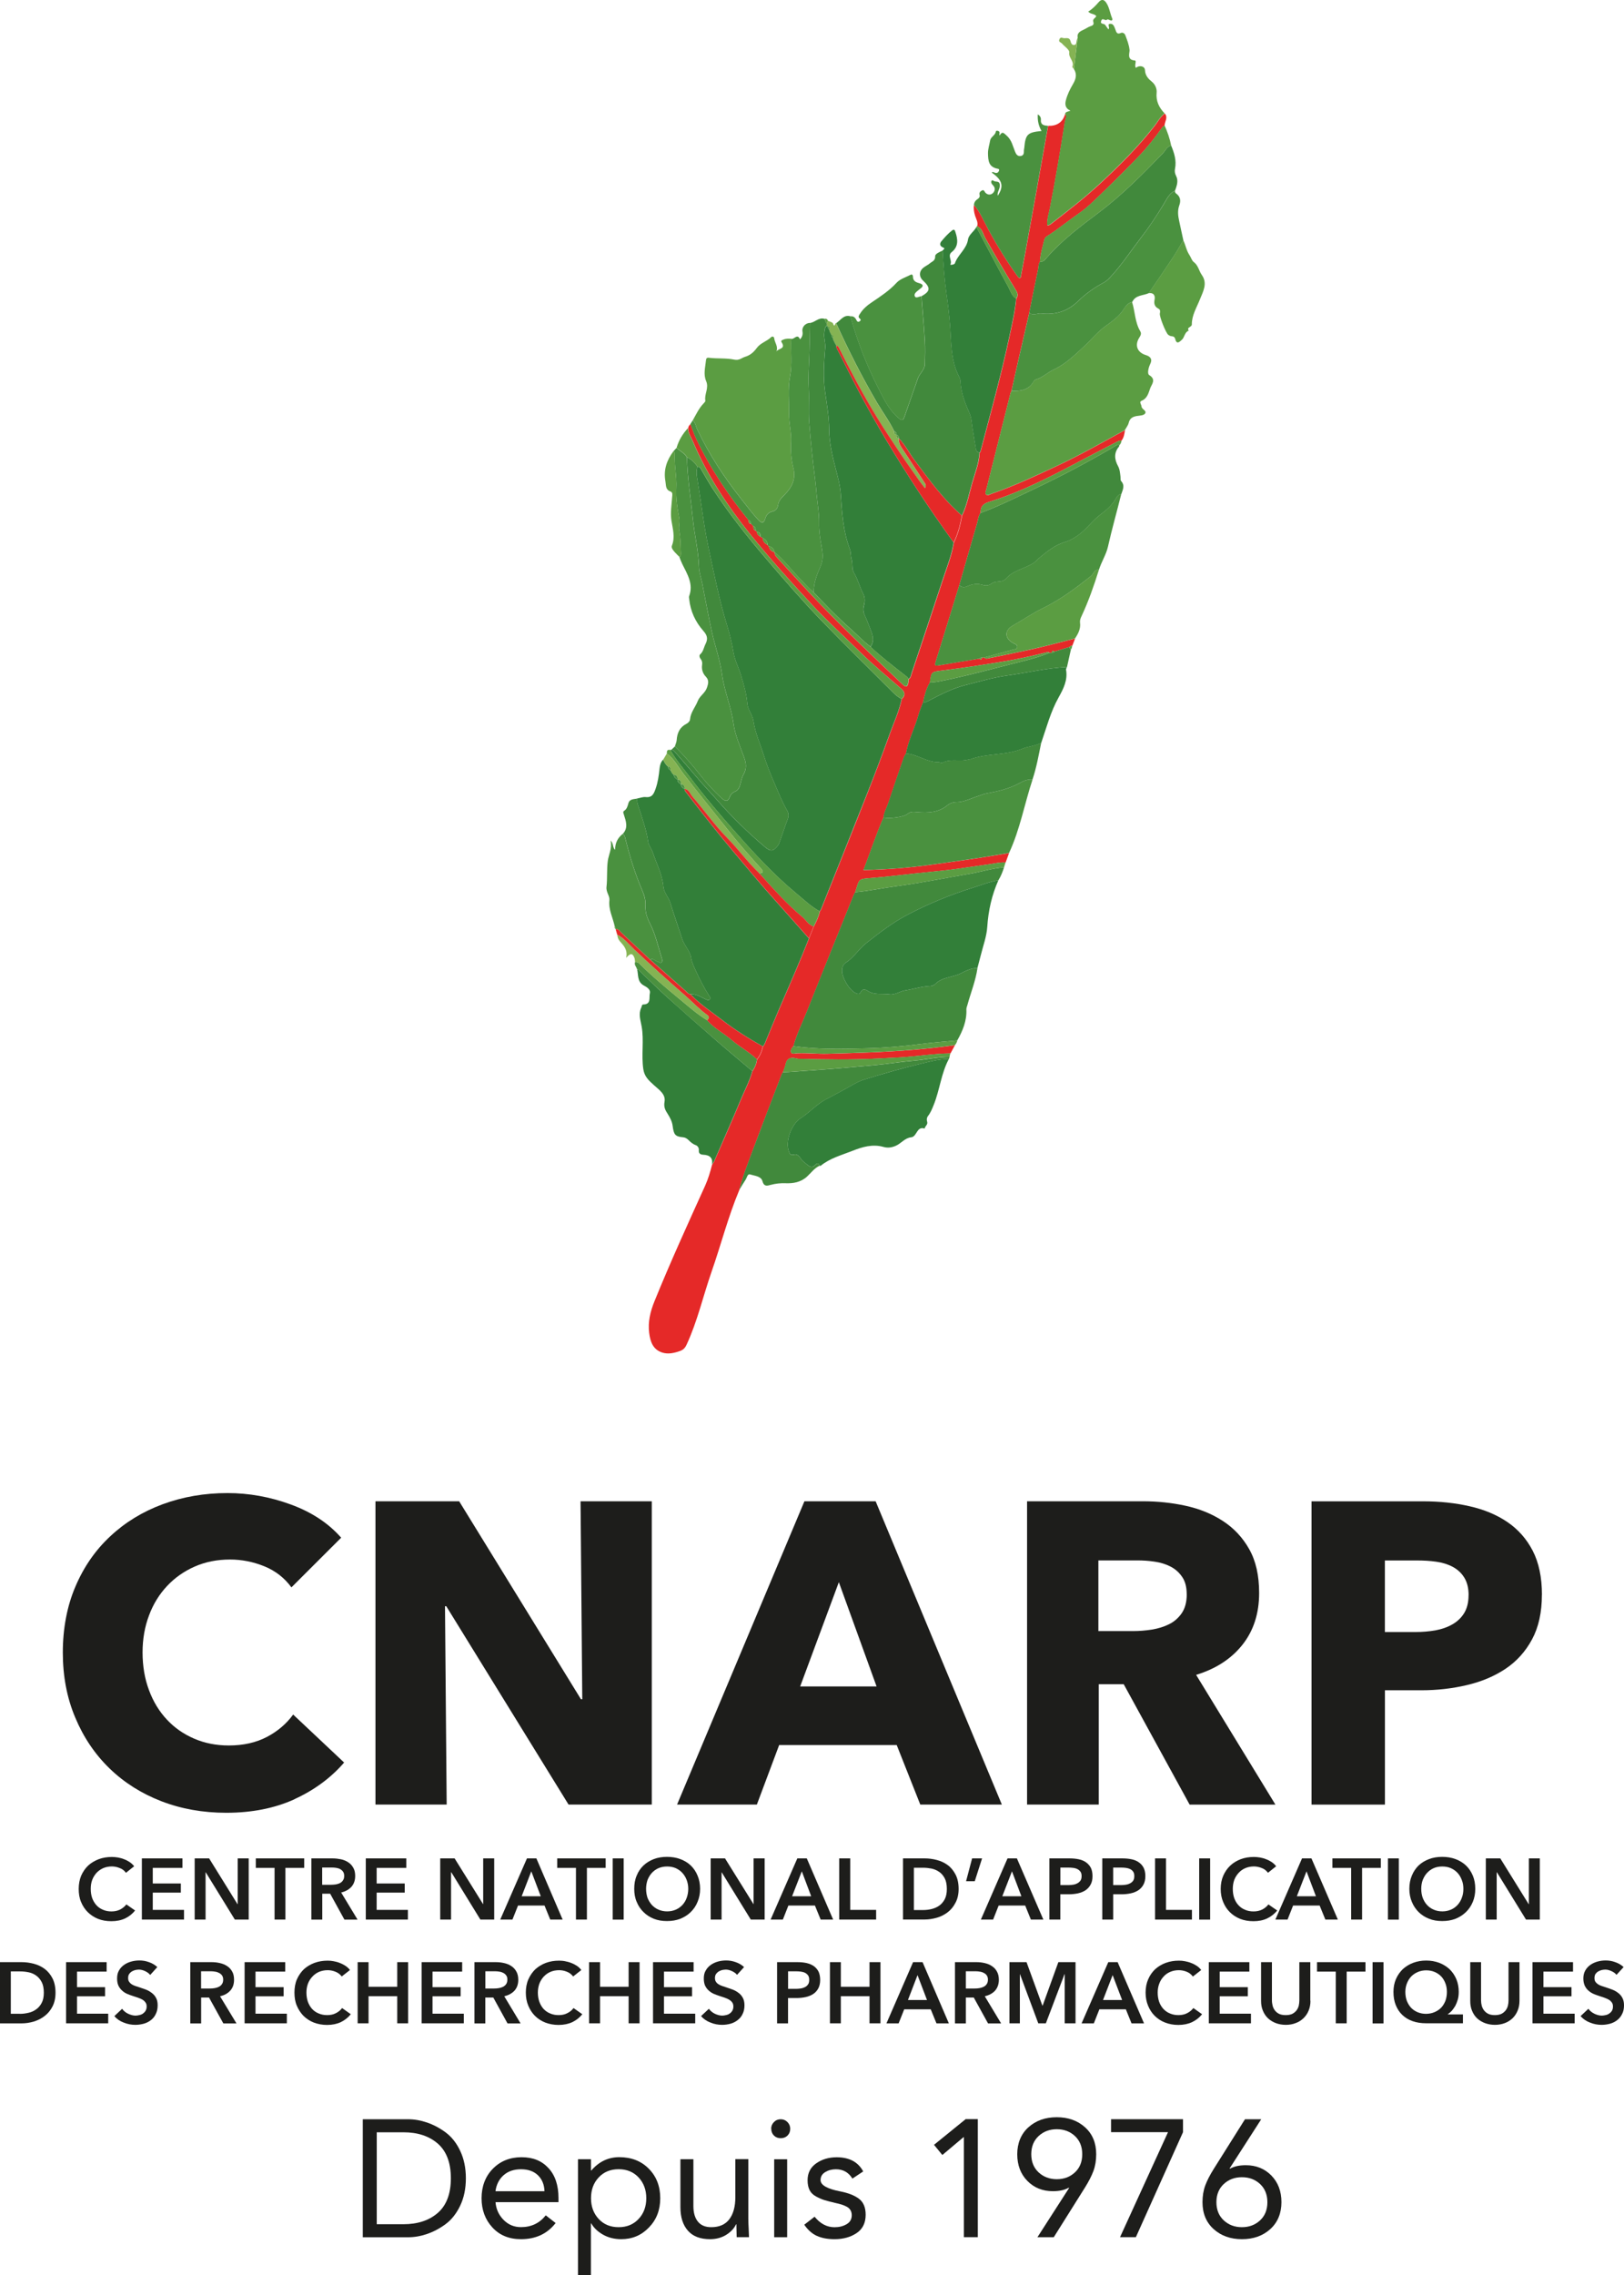 <?xml version="1.0" encoding="UTF-8"?><svg id="Calque_1" xmlns="http://www.w3.org/2000/svg" viewBox="0 0 329.11 460.79"><defs><style>.cls-1{fill:#41893c;}.cls-1,.cls-2,.cls-3,.cls-4,.cls-5,.cls-6{fill-rule:evenodd;}.cls-1,.cls-2,.cls-3,.cls-4,.cls-5,.cls-6,.cls-7{stroke-width:0px;}.cls-2{fill:#5b9d42;}.cls-3{fill:#4a913f;}.cls-4{fill:#e52928;}.cls-5{fill:#85b353;}.cls-6{fill:#327f39;}.cls-7{fill:#1d1d1b;}</style></defs><path class="cls-4" d="m227.99,87.08c-.11.76-.22,1.52-.7,2.16-.33-.03-.62.07-.91.22-2.22,1.16-4.45,2.3-6.66,3.47-6.26,3.32-12.53,6.64-19.34,8.74-1.23.38-1.69,1.03-1.65,2.21-.47.58-.49,1.33-.68,2-1.23,4.21-2.43,8.43-3.64,12.64-1.6,5.19-3.19,10.39-4.81,15.58-.25.82.11.75.7.65,2.73-.47,5.47-.91,8.21-1.37.36.39.42.09.49-.21.16,0,.31,0,.47-.01.16.23.4.26.64.21,3.23-.67,6.46-1.3,9.68-2.03,2.71-.62,5.4-1.35,8.09-2.03-.19.49-.38.99-.57,1.48-.23,0-.44.01-.56.25-1.04.31-2.07.62-3.11.94-.37-.37-.43-.07-.5.22-.15,0-.31.01-.46.02-.14-.2-.31-.17-.52-.12-3.04.77-6.1,1.44-9.19,1.94-3.95.64-7.9,1.25-11.87,1.74-2.31.29-2.36.21-2.64,2.45-.79,1.25-1.08,2.67-1.42,4.07-.3.81-.65,1.61-.88,2.44-.74,2.66-2.05,5.12-2.55,7.86-.15.28-.34.54-.44.83-1.06,3.06-2.12,6.13-3.14,9.2-.32.97-.87,1.87-.97,2.92-1.52,3.48-2.68,7.09-4.07,10.67,4.61-.11,9-.45,13.37-1.04,3.15-.43,6.3-.86,9.44-1.33,2.24-.33,4.47-.72,6.7-1.09-.24.64-.47,1.29-.71,1.93-1.12-.09-2.21.2-3.31.35-2.55.34-5.09.76-7.64,1.08-2.44.3-4.88.52-7.33.78-2.83.3-5.66.66-8.5.89-3.25.27-2.77.06-3.7,2.91-.12.25-.27.49-.37.75-3.13,7.77-6.28,15.53-9.37,23.32-.94,2.37-2.1,4.65-2.77,7.12-.35.36-.65.86-.46,1.27.2.41.8.18,1.21.16,2.06-.09,4.1.16,6.18.1,5.73-.16,11.45-.31,17.17-.79,2.89-.24,5.76-.56,8.63-.95-.3.56-.61,1.12-.91,1.67-3.42.05-6.8.61-10.2.81-1.46.08-2.94.15-4.39.23-5.46.28-10.92.2-16.38.05-.04,0-.08-.03-.11-.04-1.13-.29-2.05-.23-2.33,1.19-.11.54-.35,1.05-.54,1.58-.08.13-.18.26-.24.4-2,5.24-4.03,10.46-5.99,15.72-.96,2.57-1.96,5.12-2.64,7.78-2.25,5.37-3.68,11.01-5.6,16.5-1.72,4.93-2.86,10.05-5.08,14.81-.3.64-.68,1.01-1.32,1.24-1.19.42-2.42.7-3.63.3-1.86-.61-2.39-2.22-2.61-3.95-.29-2.24.23-4.35,1.07-6.42,3.21-7.91,6.76-15.67,10.28-23.44.61-1.35,1.02-2.77,1.39-4.2.16-.27.37-.52.49-.8,1.81-4.17,3.65-8.32,5.4-12.51.78-1.87,1.75-3.67,2.29-5.64.51-.72.83-1.51.94-2.39.65-.76.99-1.66,1.2-2.62.36-.39.51-.89.7-1.37.85-2.05,1.68-4.11,2.56-6.15,2.07-4.77,4.16-9.52,6.07-14.36.31-.8.63-1.6.95-2.39.52-.99,1.02-1.99,1.24-3.09.09-.13.2-.25.26-.4,3.17-7.93,6.37-15.86,9.5-23.81,1.54-3.92,3.03-7.86,4.46-11.82.83-2.31,1.89-4.55,2.39-6.98.75-.73.71-1.38-.1-2.08-2.82-2.46-5.71-4.84-8.37-7.46-3.21-3.16-6.56-6.16-9.63-9.47-4.31-4.64-8.54-9.32-12.52-14.25-4.7-5.83-8.79-12.01-11.71-18.92-.37-.87-.98-1.67-.96-2.68.04-.34.21-.61.48-.82.39,1,.71,2.03,1.17,2.99,2.82,5.94,6.48,11.36,10.6,16.47,0,.35.02.69.49.72.16.16.31.32.47.48,0,.41.06.78.5.95.08.08.16.16.24.24.02.48.33.75.73.96.15.09.3.17.45.26-.02.72.45,1.09.98,1.43.08.08.16.16.23.24.14.66.54,1.06,1.19,1.21h0c-.03.38.11.68.38.96,2.89,3.12,5.72,6.3,8.68,9.36,5.45,5.65,11.15,11.05,16.86,16.44.78.74,1,.43,1.18-.35.05-.23.04-.48.05-.71.46-.23.48-.72.62-1.12,2.13-6.36,4.26-12.72,6.35-19.09.81-2.45,1.78-4.85,2.19-7.42.86-1.73,1.34-3.58,1.67-5.47,1.03-2.12,1.43-4.43,2.08-6.67.58-2.01,1.38-3.97,1.49-6.1.05-.06.14-.11.16-.17,2.08-7.85,4.25-15.68,5.94-23.63.52-2.44,1.09-4.89,1.31-7.39.46-.6.28-1.14-.08-1.73-2.13-3.48-4.19-7.01-6.21-10.57-.46-.81-.59-1.93-1.63-2.37.24-.78-.21-1.45-.42-2.12-.23-.74-.34-1.45-.22-2.2,1.25,1.46,1.96,3.23,2.86,4.89,1.79,3.3,3.75,6.49,5.94,9.53.11.15.28.37.42.37.33,0,.28-.31.32-.54.28-1.48.57-2.96.84-4.45.76-4.18,1.51-8.37,2.27-12.55.79-4.42,1.58-8.84,2.37-13.26,1.78.05,2.97-.71,3.47-2.46.41.59.01,1.16-.08,1.73-.91,5.8-1.88,11.59-3.01,17.35-.23,1.16-.63,2.32-.54,3.55.42,0,.63-.2.85-.37,3.36-2.61,6.73-5.21,9.86-8.11,3.95-3.67,7.76-7.45,11.07-11.72.65-.84,1.13-1.82,2.03-2.46.7.81-.02,1.6-.05,2.4-.17.16-.38.29-.51.47-1.42,2.02-2.95,3.95-4.66,5.73-2.41,2.5-4.87,4.95-7.37,7.37-1.54,1.49-3.07,3.05-4.83,4.26-2.15,1.49-4.17,3.16-6.38,4.57-.27.17-.51.35-.6.7-.37,1.5-.82,2.98-.91,4.54-.33.44-.25.99-.36,1.49-.63,2.94-1.21,5.88-1.8,8.82-.72,3.12-1.45,6.24-2.16,9.36-.49,2.16-.96,4.32-1.45,6.48-.07.15-.15.29-.19.44-1.64,6.51-3.27,13.03-4.91,19.54-.09.34-.34.71-.02,1,.33.31.69-.02,1-.13,4.53-1.55,8.86-3.58,13.19-5.6,4.77-2.22,9.34-4.81,13.95-7.34Z"/><path class="cls-6" d="m182.72,141.56c-.5,2.43-1.55,4.67-2.39,6.98-1.43,3.96-2.91,7.9-4.46,11.82-3.14,7.95-6.33,15.88-9.5,23.81-.06.14-.17.26-.26.4-1.76-.96-3.19-2.34-4.72-3.61-4.62-3.83-8.67-8.23-12.63-12.72-3.1-3.52-6.14-7.11-8.96-10.86-1.35-1.8-2.87-3.5-3.96-5.49.06-.05.12-.05.19-.02.29.03.51.15.71.38,1.39,1.63,2.83,3.23,4.21,4.88,1.4,1.68,2.93,3.26,4.37,4.9,2.99,3.42,6.23,6.57,9.69,9.5,1.21,1.02,1.71.89,2.69-.36.16-.21.24-.5.33-.76.53-1.5,1.03-3.02,1.6-4.51.25-.66.21-1.22-.15-1.81-1.05-1.79-1.78-3.74-2.61-5.63-.77-1.76-1.48-3.57-2.07-5.43-.74-2.34-1.76-4.59-2.12-7.04-.18-1.25-1.13-2.21-1.23-3.47-.16-1.99-.73-3.89-1.3-5.79-.46-1.52-1.23-2.99-1.49-4.5-.33-1.93-.79-3.83-1.35-5.66-1.57-5.14-2.61-10.4-3.73-15.64-.97-4.53-1.47-9.15-2.24-13.72-.15-.92-.31-1.8.02-2.69.56,0,.68.47.9.84.69,1.17,1.35,2.35,2.08,3.48,3.31,5.11,7.09,9.85,11.05,14.47,3.6,4.2,7.22,8.38,11.06,12.36,4.77,4.94,9.7,9.73,14.55,14.59.51.51,1.06.96,1.7,1.29Z"/><path class="cls-6" d="m163.93,190.05c-1.91,4.83-4,9.59-6.07,14.36-.88,2.04-1.71,4.1-2.56,6.15-.2.48-.34.98-.7,1.37-2.93-1.62-5.76-3.42-8.41-5.47-2.13-1.65-4.43-3.12-6.28-5.12,1.14-.07,2.05.56,3.02,1.01.29.14.63.32.89.06.29-.3-.04-.61-.19-.85-.96-1.52-1.78-3.1-2.53-4.74-.43-.94-.89-1.82-1.06-2.87-.23-1.4-1.36-2.42-1.79-3.76-.8-2.45-1.66-4.89-2.42-7.35-.35-1.15-1.3-2.05-1.4-3.27-.22-2.46-1.38-4.63-2.14-6.91-.25-.75-.85-1.43-.95-2.18-.29-2.15-1.01-4.16-1.65-6.21-.26-.83-.68-1.63-.57-2.55.58-.11,1.17-.35,1.74-.29,1.33.14,1.65-.71,2-1.69.47-1.32.65-2.69.8-4.07.07-.69.23-1.32.73-1.83.23.53.51,1.03.98,1.39,0,.36.15.61.49.72.21.34.32.75.71.95,0,.5.31.77.72.97h0c0,.5.31.77.72.96h0c0,.5.31.77.72.96h0c-.03.31.16.5.34.73,3.17,4.13,6.39,8.21,9.74,12.19,2.79,3.31,5.56,6.64,8.46,9.86,2.23,2.48,4.43,4.99,6.65,7.49Z"/><path class="cls-1" d="m160.78,211.88c.68-2.47,1.83-4.76,2.77-7.12,3.09-7.79,6.24-15.55,9.37-23.32.1-.26.25-.5.37-.75,2.76-.22,5.47-.83,8.22-1.19,5.06-.67,10.06-1.68,15.09-2.55,2.3-.4,4.54-1.11,6.88-1.3-.29.92-.64,1.81-1.15,2.63-1.77.28-3.44.96-5.13,1.49-4.62,1.44-9.12,3.29-13.4,5.55-2.95,1.55-5.6,3.61-8.23,5.67-1.53,1.2-2.52,2.93-4.18,3.99-.52.33-.72.92-.74,1.56-.05,1.45,1.43,3.95,2.73,4.58.4.19.8.3,1.03-.16.4-.79.93-.61,1.48-.25,1.35.87,2.89.46,4.33.67,1.19.17,2.11-.62,3.21-.79,1.71-.27,3.36-.82,5.11-.89.34-.01.75-.16.98-.4,1.43-1.44,3.51-1.33,5.21-2.17.98-.49,2.12-1.11,3.36-1.06-.37,2.56-1.35,4.95-2.03,7.43-.08.3-.23.62-.22.92.11,2.31-.74,4.34-1.84,6.29-2.48.24-4.97.42-7.44.74-3.62.47-7.26.78-10.89.87-4.96.13-9.94.26-14.89-.44Z"/><path class="cls-2" d="m227.99,87.08c-4.61,2.52-9.18,5.12-13.95,7.34-4.33,2.01-8.66,4.05-13.19,5.6-.31.11-.67.43-1,.13-.32-.3-.06-.66.02-1,1.64-6.51,3.27-13.03,4.91-19.54.04-.15.13-.29.19-.44,1.83.07,3.53-.13,4.52-1.97.07-.13.22-.27.35-.31,1.38-.37,2.38-1.42,3.65-2.01,2.44-1.13,4.34-2.99,6.29-4.81,1.42-1.32,2.61-2.84,4.22-4,1.34-.97,2.79-1.97,3.73-3.48.37-.6.87-1.26,1.69-1.42.62,1.96.57,4.1,1.66,5.92.29.49.06.88-.21,1.31-.97,1.55-.39,2.99,1.35,3.52.89.27,1.38.81.88,1.8-.37.75-.65,1.98-.2,2.25,1.48.9.47,1.9.2,2.65-.34.93-.57,2.08-1.77,2.56-.54.21-.02.74,0,1.13.04.63,1.18.87.7,1.48-.29.37-1.08.38-1.66.47-.83.14-1.41.46-1.63,1.37-.12.51-.5.97-.76,1.44Z"/><path class="cls-2" d="m236.03,22.97c-.89.64-1.37,1.62-2.03,2.46-3.31,4.27-7.12,8.05-11.07,11.72-3.13,2.91-6.5,5.5-9.86,8.11-.22.17-.42.36-.85.37-.09-1.23.31-2.39.54-3.55,1.13-5.76,2.1-11.55,3.01-17.35.09-.57.49-1.13.08-1.73.19-.44.66-.38,1.08-.58-1-.44-1.17-1.2-.92-2.13.3-1.17.83-2.23,1.44-3.27.57-.96.87-1.98.18-3.04.26-2.12.51-4.24.77-6.36-.2-1.02.65-1.34,1.27-1.64.46-.22.89-.53,1.32-.67.57-.18.73-.39.57-.89-.19-.61.47-.75.61-1.17-.42-.5-1.15-.35-1.64-.9.84-.51,1.49-1.18,2.11-1.9.5-.58,1.02-.67,1.53.08.67.98.77,2.16,1.23,3.22.12.28-.07.54-.47.33-.17-.09-.49-.2-.53-.15-.35.47-.93-.45-1.21.22-.35.83.55.55.77.88.2.29.41.56.65.9.43-.3-.38-1.08.4-1.11.65-.02.79.59.99,1.06.22.54.27,1.19,1.17.79.35-.16.76.11.88.46.36.97.75,1.9.86,2.99.06.57-.63,2.02,1.05,2.13.48.03-.15,1.02.24,1.49.7-.59,1.81-.38,1.84.5.04,1.11.8,1.84,1.37,2.29.82.66,1.05,1.61.99,2.19-.17,1.76.48,3.06,1.61,4.24Z"/><path class="cls-2" d="m140.38,85.15c.69-1.21,1.26-2.49,2.26-3.5.14-.14.32-.35.3-.5-.24-1.33.78-2.55.16-3.97-.59-1.35-.17-2.84-.02-4.27.06-.57.44-.47.79-.43,1.62.18,3.33.02,4.86.34,1.11.24,1.52-.33,2.27-.56,1.09-.32,1.78-.99,2.41-1.84.74-.98,2-1.29,2.86-2.13.25-.24.59-.11.63.23.09.88.86,1.65.43,2.67.37-.64,1.99-.47,1.06-1.88-.23-.34.16-.45.42-.55.5-.21,1.02-.17,1.53-.15-.11,2.55.25,5.11-.24,7.64-.49,2.52-.16,5.06-.2,7.59-.02,1.89.52,3.79.41,5.69-.11,1.8.04,3.56.48,5.29.54,2.12-.3,3.84-1.68,5.25-.67.68-1.3,1.23-1.43,2.21-.09.65-.45,1.14-1.1,1.28-.83.19-1.27.66-1.51,1.48-.28.95-.7.98-1.39.24-1.2-1.28-2.24-2.69-3.33-4.06-3.52-4.45-6.63-9.16-9.07-14.3-.28-.6-.32-1.34-.9-1.79Z"/><path class="cls-1" d="m198.5,91.65c-.11,2.12-.91,4.09-1.49,6.1-.65,2.23-1.05,4.55-2.08,6.67-3.72-3.24-6.59-7.2-9.52-11.11-1.11-1.49-1.94-3.18-3.25-4.53h0c.02-.36-.14-.6-.47-.72h0c.02-.36-.14-.6-.48-.73-.98-2.05-2.35-3.87-3.5-5.82-3.05-5.2-5.76-10.58-8.26-16.06.91-.57,1.52-1.79,2.9-1.39,1.37,4.96,3.22,9.74,5.54,14.32,1.12,2.2,2.15,4.51,4.13,6.21.84.72,1.02.58,1.32-.29.88-2.56,1.79-5.11,2.68-7.66.35-1.01,1.37-1.72,1.41-2.85.05-1.59.09-3.2,0-4.79-.18-3.01-.45-6.01-.68-9.01,1.8-1,1.87-1.71.31-3.16-.86-.79-.83-1.9.08-2.62.4-.32.89-.53,1.28-.86.46-.4,1.15-.53,1.1-1.48-.02-.44.9-.87,1.52-1.12.16,2.85.35,5.7.75,8.53.3,2.14.57,4.28.74,6.44.29,3.61.11,7.32,1.89,10.68.13.24.22.53.23.8.09,2.06.73,3.95,1.55,5.82.28.64.57,1.28.66,2.03.24,1.96.62,3.9.92,5.85.07.46.26.74.74.77Z"/><path class="cls-6" d="m152.46,216.93c-.54,1.97-1.51,3.77-2.29,5.64-1.75,4.19-3.59,8.34-5.4,12.51-.12.28-.33.54-.49.8.24-1.39-.46-1.95-1.75-2.01-.56-.03-.97-.21-.91-.92.04-.46-.21-.88-.66-1.04-.59-.21-1.02-.61-1.45-1.03-.29-.28-.62-.5-1.04-.54-1.65-.15-1.92-.51-2.16-2.33-.11-.86-.52-1.66-1-2.41-.47-.73-.84-1.37-.64-2.46.28-1.56-1.16-2.45-2.22-3.43-.94-.87-1.85-1.63-2.08-3.17-.43-2.9.17-5.8-.34-8.66-.22-1.27-.69-2.51-.08-3.79.12-.24.1-.65.41-.65,1.65-.03,1.14-1.41,1.33-2.23.2-.88-.65-1.29-1.29-1.66-1.3-.76-1-2.12-1.29-3.26.44.15.68.54,1,.84,1.73,1.64,3.42,3.33,5.2,4.92,3.28,2.94,6.59,5.85,9.91,8.74,2.39,2.08,4.83,4.1,7.26,6.15Z"/><path class="cls-1" d="m194.4,118.52c1.21-4.21,2.41-8.43,3.64-12.64.2-.67.21-1.42.68-2,3.74-1.38,7.31-3.17,10.91-4.87,5.63-2.66,11.13-5.59,16.5-8.74.24-.14.44-.4.7-.05-.02.08-.02.17-.06.23-1.07,1.26-.92,2.62-.2,3.94.38.69.4,1.4.5,2.12.04.31-.04.73.13.92.82.89.34,1.75.04,2.63-.5.05-.81.41-1.01.77-.82,1.53-2.14,2.56-3.46,3.59-.92.72-1.68,1.57-2.48,2.4-1.28,1.33-2.8,2.46-4.54,2.99-1.96.59-3.42,1.79-4.93,3.02-.49.4-.88.9-1.44,1.25-1.79,1.12-4.05,1.43-5.52,3.12-.78.9-2.04.32-2.88.97-.57.45-1.21.49-1.81.3-1.11-.35-2.16-.17-3.14.27-.66.3-1.12.21-1.62-.21Z"/><path class="cls-6" d="m183.59,152.6c.5-2.73,1.81-5.2,2.55-7.86.23-.83.58-1.63.88-2.44.46.02.84-.21,1.23-.41,2.36-1.23,4.75-2.46,7.33-3.12,2.83-.71,5.63-1.56,8.55-1.96,4.03-.56,8-1.52,12.09-1.72-.07.18-.21.37-.18.54.37,2.11-.53,3.87-1.51,5.62-1.62,2.9-2.45,6.09-3.52,9.2-1.19.66-2.6.69-3.81,1.19-3.41,1.41-7.19.89-10.61,2.16-.07.03-.16-.01-.24.01-1.74.56-3.64-.23-5.35.67-.19.1-.53-.12-.8-.11-2.37.04-4.29-1.61-6.61-1.76Z"/><path class="cls-3" d="m194.4,118.52c.5.42.96.51,1.62.21.98-.44,2.03-.63,3.14-.27.6.19,1.24.15,1.81-.3.83-.65,2.1-.07,2.88-.97,1.46-1.69,3.72-2,5.52-3.12.56-.35.95-.85,1.44-1.25,1.5-1.22,2.97-2.42,4.93-3.02,1.74-.53,3.26-1.67,4.54-2.99.8-.83,1.57-1.68,2.48-2.4,1.31-1.03,2.64-2.07,3.46-3.59.2-.37.51-.73,1.01-.77-.89,3.58-1.9,7.12-2.71,10.72-.36,1.57-1.33,3.04-1.82,4.64-.95-.12-1.07.83-1.6,1.25-3.05,2.43-6.16,4.76-9.7,6.49-2.14,1.04-4.12,2.4-6.19,3.58-1.79,1.03-1.58,2.7.3,3.61.32.16.69.28.63.75-.06.45-.46.37-.74.45-1.98.54-3.97,1.08-5.95,1.63-.16,0-.31,0-.47.01-.2,0-.37.02-.49.21-2.74.45-5.47.9-8.21,1.37-.59.1-.95.16-.7-.65,1.62-5.19,3.21-10.38,4.81-15.58Z"/><path class="cls-6" d="m198.09,196.07c-1.24-.05-2.38.57-3.36,1.06-1.7.84-3.78.73-5.21,2.17-.23.23-.65.38-.98.4-1.75.07-3.4.62-5.11.89-1.1.17-2.02.97-3.21.79-1.45-.21-2.98.2-4.33-.67-.55-.35-1.08-.54-1.48.25-.23.46-.63.36-1.03.16-1.3-.63-2.78-3.13-2.73-4.58.02-.65.22-1.24.74-1.56,1.66-1.06,2.66-2.8,4.18-3.99,2.63-2.06,5.28-4.12,8.23-5.67,4.29-2.26,8.78-4.11,13.4-5.55,1.69-.53,3.36-1.21,5.13-1.49-1.35,3.02-2.04,6.16-2.26,9.47-.13,1.95-.86,3.86-1.33,5.79-.21.84-.44,1.68-.66,2.52Z"/><path class="cls-6" d="m192.26,214.53c-1.54,2.91-1.82,6.24-3.05,9.27-.33.81-.62,1.55-1.15,2.23-.25.32-.3.75-.17,1.14.2.61-.44.89-.51,1.4-1.65-.55-1.51,1.65-2.74,1.77-1.29.13-2.05,1.29-3.18,1.75-.8.33-1.55.44-2.45.19-2.17-.61-4.26,0-6.26.8-2.2.87-4.55,1.48-6.44,3.03-.04.04-.15-.01-.23-.02-.17-.67-.57-.48-.86-.16-.61.66-1.15.37-1.66-.07-.44-.38-.96-.67-1.29-1.22-.28-.47-.77-.98-1.35-.81-.77.23-.89-.2-1.08-.71-.69-1.92.43-5.37,2.45-6.68,1.85-1.19,3.28-2.91,5.26-3.89,1.17-.58,2.3-1.24,3.46-1.85,1.34-.7,2.62-1.6,4.05-2.04,3.86-1.2,7.75-2.31,11.68-3.26,1.79-.43,3.62-.93,5.51-.88Z"/><path class="cls-6" d="m198.5,91.65c-.48-.03-.67-.31-.74-.77-.3-1.95-.68-3.89-.92-5.85-.09-.74-.38-1.39-.66-2.03-.82-1.87-1.46-3.76-1.55-5.82-.01-.27-.1-.56-.23-.8-1.78-3.36-1.6-7.07-1.89-10.68-.17-2.16-.44-4.3-.74-6.44-.4-2.83-.59-5.68-.75-8.53.45-.41.46-.45.06-.62-.66-.28-.67-.79-.32-1.22.65-.78,1.33-1.55,2.14-2.19.53-.42.62.01.72.31.5,1.48.66,2.93-.75,4.04-.94.74.17,1.7-.28,2.53-.07.13.82.03.92-.25.6-1.76,2.36-2.86,2.66-4.82.15-.99,1.18-1.59,1.66-2.47.09.13.2.25.27.39,2.08,3.91,4.12,7.83,6.25,11.71.44.8.67,1.8,1.57,2.31-.22,2.5-.79,4.94-1.31,7.39-1.69,7.95-3.87,15.78-5.94,23.63-.02.07-.1.12-.16.17Z"/><path class="cls-3" d="m229.44,61.16c-.83.16-1.32.83-1.69,1.42-.94,1.51-2.38,2.51-3.73,3.48-1.61,1.16-2.81,2.69-4.22,4-1.95,1.81-3.85,3.68-6.29,4.81-1.27.59-2.27,1.64-3.65,2.01-.14.04-.28.18-.35.31-1,1.84-2.7,2.05-4.52,1.97.48-2.16.95-4.32,1.45-6.48.71-3.12,1.44-6.24,2.16-9.36.77.71,1.63.06,2.43.16,2.86.33,5.34-.43,7.4-2.44,1.58-1.54,3.35-2.8,5.29-3.83.62-.33,1.07-.83,1.52-1.33,2.18-2.38,3.95-5.08,5.91-7.63,1.71-2.22,3.23-4.51,4.68-6.89.61-1,1.11-2.19,2.31-2.75-.09.27.06.48.25.62.85.61.92,1.48.61,2.33-.4,1.08-.26,2.17-.04,3.17.29,1.31.55,2.62.85,3.93-.65,1.09-1.25,2.21-1.95,3.26-1.66,2.5-3.35,4.97-5.04,7.45-1.16.53-2.7.34-3.36,1.79Z"/><path class="cls-1" d="m238.12,38.61c-1.19.55-1.7,1.75-2.31,2.75-1.44,2.38-2.96,4.67-4.68,6.89-1.96,2.54-3.72,5.25-5.91,7.63-.46.5-.9,1-1.52,1.33-1.94,1.03-3.71,2.29-5.29,3.83-2.06,2-4.54,2.77-7.4,2.44-.8-.09-1.66.56-2.43-.16.59-2.94,1.17-5.89,1.8-8.82.11-.5.03-1.04.36-1.49.67.08,1.03-.39,1.38-.81,3.08-3.55,6.84-6.36,10.55-9.15,4.75-3.57,8.87-7.75,12.97-11.98.54-.56.82-1.39,1.7-1.59.62,1.51,1.12,3.03.78,4.7-.09.46-.04.94.2,1.4.55,1.04.16,2.04-.19,3.03Z"/><path class="cls-3" d="m204.48,172.75c-2.23.36-4.46.76-6.7,1.09-3.14.47-6.29.9-9.44,1.33-4.37.6-8.76.93-13.37,1.04,1.38-3.58,2.55-7.19,4.07-10.67.86.34,4.11-.03,4.85-.67.63-.55,1.24-.45,1.98-.39,2.17.19,4.33.11,6.14-1.39.5-.41,1.14-.63,1.77-.63,1.6,0,2.98-.77,4.45-1.23.53-.16,1.01-.41,1.57-.51,2.33-.43,4.65-.94,6.75-2.09.86-.47,1.7-.84,2.7-.75-1.64,4.94-2.54,10.12-4.76,14.87Z"/><path class="cls-1" d="m141.37,94.52c-.34.9-.18,1.77-.02,2.69.77,4.57,1.27,9.2,2.24,13.72,1.12,5.23,2.15,10.5,3.73,15.64.56,1.83,1.02,3.73,1.35,5.66.26,1.52,1.03,2.98,1.49,4.5.58,1.9,1.14,3.8,1.3,5.79.1,1.26,1.05,2.22,1.23,3.47.36,2.45,1.38,4.71,2.12,7.04.59,1.86,1.3,3.67,2.07,5.43.83,1.89,1.56,3.84,2.61,5.63.35.6.4,1.16.15,1.81-.57,1.49-1.07,3-1.6,4.51-.09.26-.17.54-.33.76-.98,1.25-1.48,1.38-2.69.36-3.46-2.92-6.7-6.08-9.69-9.5-1.44-1.65-2.97-3.22-4.37-4.9-1.37-1.65-2.81-3.25-4.21-4.88-.2-.23-.42-.35-.71-.38.25-.24.49-.48.74-.71,1.9,1.92,3.68,3.93,5.33,6.06,1.25,1.61,2.66,3.08,4.15,4.46.6.56,1.23.85,1.62-.25.18-.51.52-.88,1.04-1.09.65-.26.93-.81,1.1-1.47.18-.69.32-1.43.67-2.03.66-1.16.55-2.23.12-3.43-.81-2.24-1.83-4.49-2.15-6.81-.48-3.44-1.87-6.62-2.34-10.06-.4-2.89-1.42-5.69-2.05-8.56-.72-3.25-1.3-6.53-1.95-9.79-.22-1.13-.64-2.25-.67-3.38-.1-3.27-.89-6.43-1.23-9.66-.43-4.18-1.11-8.34-1.2-12.55.92.42,1.57,1.14,2.16,1.93Z"/><path class="cls-3" d="m139.21,92.59c.09,4.21.77,8.37,1.2,12.55.34,3.23,1.13,6.4,1.23,9.66.04,1.13.45,2.25.67,3.38.65,3.26,1.23,6.54,1.95,9.79.63,2.87,1.65,5.67,2.05,8.56.47,3.44,1.86,6.62,2.34,10.06.33,2.33,1.34,4.57,2.15,6.81.43,1.2.54,2.27-.12,3.43-.35.61-.49,1.34-.67,2.03-.17.66-.45,1.2-1.1,1.47-.52.21-.86.57-1.04,1.09-.39,1.09-1.02.8-1.62.25-1.49-1.39-2.9-2.85-4.15-4.46-1.65-2.13-3.44-4.14-5.33-6.06.12-.42.33-.83.36-1.26.1-1.45.62-2.61,1.98-3.3.36-.18.7-.53.73-.91.12-1.42,1.08-2.46,1.57-3.72.4-1.03,1.49-1.59,1.86-2.7.28-.82.44-1.5-.21-2.19-.64-.67-.91-1.48-.78-2.41.07-.46,0-.86-.31-1.23-.22-.27-.31-.7-.09-.89.67-.59.74-1.42,1.1-2.12.58-1.13.26-1.85-.46-2.66-1.61-1.84-2.6-3.97-2.85-6.41-.02-.2-.08-.42-.02-.59.92-2.47-.36-4.46-1.38-6.52-.23-.46-.4-.95-.59-1.43.34-.19.33-.53.31-.84-.09-1.5-.04-3.04-.35-4.5-.18-.86.17-1.6.02-2.46-.38-2.02-.72-4.07-.61-6.14.13-2.34-.44-4.65-.31-6.98,0-.18-.15-.37-.22-.55.19-.21.39-.42.58-.62.69.64,1.6,1.04,2.1,1.89Z"/><path class="cls-3" d="m140.38,85.15c.58.45.62,1.19.9,1.79,2.44,5.14,5.54,9.85,9.07,14.3,1.09,1.37,2.13,2.78,3.33,4.06.69.74,1.11.71,1.39-.24.24-.82.68-1.29,1.51-1.48.65-.15,1.01-.64,1.1-1.28.13-.98.77-1.53,1.43-2.21,1.38-1.41,2.22-3.13,1.68-5.25-.44-1.73-.59-3.49-.48-5.29.11-1.91-.44-3.8-.41-5.69.03-2.53-.29-5.07.2-7.59.49-2.53.13-5.1.24-7.64.59.18,1.26-1.19,1.78.1.44-.45.61-.96.5-1.61-.16-.9.65-1.75,1.56-1.71-.08,2.9-.11,5.81-.26,8.71-.08,1.56-.11,3.1-.02,4.67.12,2.21-.08,4.44.08,6.65.29,3.87.7,7.73,1.2,11.58.14,1.06.22,2.13.32,3.19.18,1.89.52,3.81.49,5.67-.03,1.58.2,3.04.46,4.56.25,1.41.5,2.78-.17,4.27-.73,1.64-1.4,3.39-1.39,5.27-1.07-.89-1.97-1.93-2.93-2.93-1.67-1.74-3.13-3.67-5-5.22h0c-.11-.69-.52-1.08-1.19-1.21-.08-.08-.16-.16-.23-.24.05-.74-.42-1.11-.98-1.43-.15-.09-.3-.17-.45-.26.02-.52-.1-.93-.73-.96-.08-.08-.16-.16-.24-.24.02-.42-.04-.79-.5-.95-.16-.16-.31-.32-.47-.48,0-.36-.15-.6-.49-.72-4.12-5.11-7.77-10.52-10.6-16.47-.46-.96-.78-1.99-1.17-2.99.16-.24.31-.49.46-.73Z"/><path class="cls-1" d="m164.89,119.97c-.01-1.88.66-3.63,1.39-5.27.67-1.5.42-2.86.17-4.27-.27-1.51-.49-2.98-.46-4.56.03-1.86-.31-3.78-.49-5.67-.1-1.06-.18-2.13-.32-3.19-.5-3.85-.91-7.71-1.2-11.58-.17-2.21.04-4.44-.08-6.65-.09-1.56-.06-3.11.02-4.67.16-2.9.18-5.81.26-8.71,1-.12,1.74-1.18,2.88-.83.25.26.15.71.5.91,0,.15,0,.29.01.44-.5.4-.46.96-.53,1.52-.13,1.01.27,1.96.19,2.96-.23,2.96-.45,5.92-.03,8.89.36,2.55.82,5.09.83,7.7.02,2.71.66,5.36,1.33,7.96.43,1.66.9,3.32,1.01,5.01.27,3.81.47,7.61,1.85,11.23.25.65.16,1.43.36,2.1.27.88-.03,1.87.46,2.67.81,1.34,1.15,2.88,1.88,4.26.4.75.39,1.61.14,2.45-.19.63-.14,1.25.15,1.86.41.91.78,1.83,1.13,2.76.46,1.21.98,2.44.06,3.68-1.46-1.11-2.71-2.44-4.07-3.65-2.62-2.32-5.05-4.84-7.45-7.38Z"/><path class="cls-3" d="m186.73,59.99c.23,3,.51,6,.68,9.01.09,1.59.05,3.19,0,4.79-.04,1.14-1.06,1.84-1.41,2.85-.89,2.56-1.79,5.11-2.68,7.66-.3.87-.49,1-1.32.29-1.98-1.7-3.02-4.01-4.13-6.21-2.32-4.58-4.17-9.36-5.54-14.32.6-.07.97.23,1.22.75.12.26.32.5.65.27.31-.21.27-.37-.03-.63-.36-.31-.05-.65.14-.95.63-1,1.52-1.72,2.5-2.37,1.73-1.16,3.45-2.3,4.88-3.86.71-.77,1.87-1.11,2.85-1.62.29-.15.47.07.47.34,0,.85.51,1.16,1.24,1.35.8.21,1.04.6.21,1.15-.1.07-.19.15-.28.23-.43.36-1.06.77-.77,1.33.22.42.87-.01,1.32-.06Z"/><path class="cls-1" d="m192.26,214.53c-1.89-.05-3.71.45-5.51.88-3.93.94-7.83,2.05-11.68,3.26-1.42.44-2.71,1.34-4.05,2.04-1.16.61-2.29,1.27-3.46,1.85-1.99.99-3.42,2.7-5.26,3.89-2.02,1.3-3.14,4.75-2.45,6.68.19.52.31.94,1.08.71.59-.17,1.07.34,1.35.81.33.54.85.83,1.29,1.22.51.44,1.05.73,1.66.07.29-.32.69-.51.86.16-1.07.48-1.73,1.46-2.56,2.21-1.27,1.15-2.78,1.38-4.3,1.33-1.06-.04-2.03.06-3.04.33-.7.18-1.36.43-1.69-.78-.27-.99-1.61-1.05-2.52-1.34-.49-.15-.62.69-.89,1.09-.46.69-.88,1.41-1.31,2.12.68-2.66,1.68-5.22,2.64-7.78,1.96-5.25,3.98-10.48,5.99-15.72.05-.14.16-.27.24-.4,1.43-.03,2.86-.18,4.29-.27,4.79-.31,9.58-.73,14.37-1.17,2.61-.24,5.19-.67,7.8-.89,2.46-.2,4.87-.77,7.34-.78-.06.16-.12.32-.18.48Z"/><path class="cls-1" d="m209.24,157.88c-1-.09-1.83.28-2.7.75-2.1,1.15-4.42,1.66-6.75,2.09-.56.1-1.05.35-1.57.51-1.47.45-2.84,1.23-4.45,1.23-.63,0-1.27.22-1.77.63-1.82,1.5-3.97,1.58-6.14,1.39-.75-.07-1.35-.16-1.98.39-.74.64-4,1.01-4.85.67.1-1.05.65-1.95.97-2.92,1.02-3.08,2.08-6.14,3.14-9.2.1-.29.29-.55.44-.83,2.32.15,4.24,1.81,6.61,1.76.27,0,.61.21.8.11,1.71-.9,3.61-.1,5.35-.67.07-.02.17.01.24-.01,3.42-1.26,7.19-.74,10.61-2.16,1.21-.5,2.62-.53,3.81-1.19-.5,2.5-.95,5.01-1.76,7.44Z"/><path class="cls-3" d="m212.39,25.47c-.79,4.42-1.58,8.84-2.37,13.26-.75,4.19-1.51,8.37-2.27,12.55-.27,1.48-.56,2.97-.84,4.45-.04.22,0,.55-.32.54-.15,0-.31-.22-.42-.37-2.19-3.05-4.16-6.24-5.94-9.53-.9-1.66-1.61-3.43-2.86-4.89.04-.42.22-.76.55-1.02.34-.26.75-.46.59-1.03-.12-.42.18-.7.5-.86.41-.21.49.25.68.45.47.5,1.08.49,1.5.11.43-.39.58-1.02.1-1.54-.26-.28-.51-.55-.37-.93.1-.26.33-.12.49-.01.39.25,1.08-.09,1.2.71.13.84-.58,1.48-.42,2.29,1.29-1.92.97-3.18-1.22-4.7.27-.24.5.01.73.06.4.09.63-.11.75-.43.15-.43-.3-.4-.48-.45-1.55-.4-1.73-1.45-1.75-3.13,0-.85.29-1.71.44-2.57.14-.75,1.04-1.01,1.15-1.8.02-.17.3-.18.52-.09.44.18.08.54.24.92.55-.94.82-.54,1.43,0,1.03.91,1.24,2.12,1.7,3.24.21.52.47.96,1.09.9.72-.06.71-.63.71-1.16,0-.16.06-.31.07-.47.25-2.76.64-3.17,3.5-3.44-.6-1.04-.84-2.13-.76-3.36.44.24.66.66.63,1.04-.09,1.13.66,1.21,1.45,1.28Z"/><path class="cls-1" d="m129.13,161.72c-.11.92.31,1.72.57,2.55.64,2.05,1.36,4.06,1.65,6.21.1.75.7,1.43.95,2.18.76,2.29,1.92,4.45,2.14,6.91.11,1.22,1.05,2.12,1.4,3.27.75,2.47,1.61,4.9,2.42,7.35.44,1.34,1.57,2.36,1.79,3.76.17,1.05.63,1.93,1.06,2.87.75,1.64,1.57,3.22,2.53,4.74.15.24.48.55.19.85-.25.26-.59.07-.89-.06-.97-.45-1.88-1.08-3.02-1.01-.46,0-.67-.37-.96-.63-2.39-2.11-4.78-4.22-7.18-6.34.62-.39.98.26,1.47.38.26.06.51.38.77.19.29-.21.19-.59.1-.89-.76-2.38-1.26-4.84-2.42-7.08-.57-1.1-.95-2.26-.88-3.55.05-1-.18-1.99-.58-2.9-1.49-3.43-2.59-6.99-3.48-10.62-.1-.4-.18-.78-.56-1,1.18-1.25.64-2.62.22-3.96-.09-.29-.22-.54.06-.72.56-.36.7-.93.86-1.51.26-.96,1.13-.81,1.81-.99Z"/><path class="cls-3" d="m126.18,168.9c.38.22.47.61.56,1,.9,3.63,1.99,7.19,3.48,10.62.39.91.63,1.9.58,2.9-.06,1.28.31,2.44.88,3.55,1.16,2.24,1.66,4.71,2.42,7.08.09.3.19.68-.1.89-.25.19-.51-.13-.77-.19-.49-.12-.85-.76-1.47-.38-1.95-1.83-3.89-3.66-5.84-5.48-.34-.31-.58-.8-1.16-.73h.01c.04-.21.01-.39-.19-.51-.36-1.77-1.3-3.4-1.08-5.33.1-.85-.71-1.64-.59-2.68.2-1.74.03-3.53.26-5.27.17-1.29.91-2.49.57-4.14.66.65.33,1.33.92,1.89-.02-1.42.54-2.43,1.51-3.21Z"/><path class="cls-2" d="m199.45,133.16c1.98-.54,3.97-1.08,5.95-1.63.29-.08.68,0,.74-.45.06-.47-.3-.59-.63-.75-1.88-.91-2.09-2.58-.3-3.61,2.07-1.19,4.05-2.54,6.19-3.58,3.54-1.73,6.65-4.05,9.7-6.49.53-.42.65-1.37,1.6-1.25-1,3.21-2.11,6.38-3.54,9.43-.19.4-.35.82-.29,1.26.17,1.24-.36,2.24-1.01,3.21-2.7.68-5.38,1.42-8.09,2.03-3.21.73-6.45,1.36-9.68,2.03-.24.05-.48.02-.64-.21Z"/><path class="cls-2" d="m232.8,59.37c1.68-2.48,3.38-4.95,5.04-7.45.7-1.05,1.3-2.17,1.95-3.26.48.97.64,2.08,1.26,3,.31.46.46,1.1.87,1.41.92.68,1.04,1.79,1.64,2.63,1.21,1.71.24,3.36-.39,4.93-.66,1.66-1.65,3.22-1.64,5.06,0,.63-1.11.53-.63,1.27-.87.34-.82,1.37-1.41,1.87-.33.28-1.03,1.11-1.32-.16-.08-.34-.32-.55-.68-.57-.29-.02-.53-.12-.76-.31-.47-.39-1.81-3.68-1.68-4.31.08-.39.11-.76-.26-.95-.79-.41-.98-.97-.81-1.85.15-.76-.14-1.45-1.17-1.3Z"/><path class="cls-2" d="m237.33,29.49c-.88.2-1.15,1.03-1.7,1.59-4.1,4.23-8.22,8.41-12.97,11.98-3.71,2.79-7.47,5.6-10.55,9.15-.36.41-.72.89-1.38.81.09-1.56.54-3.04.91-4.54.09-.36.33-.53.6-.7,2.21-1.41,4.22-3.08,6.38-4.57,1.75-1.21,3.28-2.77,4.83-4.26,2.5-2.41,4.96-4.87,7.37-7.37,1.71-1.77,3.24-3.71,4.66-5.73.13-.19.34-.32.51-.47.6,1.32,1.08,2.68,1.35,4.11Z"/><path class="cls-2" d="m139.21,92.59c-.5-.86-1.41-1.25-2.1-1.89.44-1.53,1.24-2.85,2.32-4-.02,1.01.59,1.81.96,2.68,2.92,6.91,7.01,13.09,11.71,18.92,3.98,4.93,8.21,9.61,12.52,14.25,3.07,3.31,6.42,6.31,9.63,9.47,2.66,2.62,5.56,5,8.37,7.46.81.7.85,1.35.1,2.08-.64-.33-1.19-.78-1.7-1.29-4.85-4.86-9.78-9.65-14.55-14.59-3.84-3.98-7.46-8.16-11.06-12.36-3.96-4.62-7.75-9.36-11.05-14.47-.73-1.14-1.4-2.32-2.08-3.48-.22-.37-.34-.83-.9-.84-.59-.79-1.24-1.51-2.16-1.93Z"/><path class="cls-1" d="m216.22,135.09c-4.08.2-8.06,1.16-12.09,1.72-2.92.4-5.72,1.25-8.55,1.96-2.58.65-4.97,1.89-7.33,3.12-.39.2-.77.44-1.23.41.34-1.4.63-2.83,1.42-4.07.47-.05.95-.06,1.42-.14,5-.94,9.9-2.28,14.83-3.53,2.68-.68,5.4-1.28,7.98-2.34.15,0,.31-.01.46-.02.21.01.39-.03.5-.22,1.04-.31,2.07-.62,3.11-.94.01.21.08.38.29.47-.27,1.2-.53,2.39-.8,3.59Z"/><path class="cls-2" d="m135.85,151.89c1.09,2,2.61,3.69,3.96,5.49,2.82,3.75,5.85,7.34,8.96,10.86,3.96,4.48,8.01,8.88,12.63,12.72,1.53,1.27,2.96,2.65,4.72,3.61-.22,1.11-.72,2.1-1.24,3.09-1.06-.33-1.54-1.33-2.33-1.98-3.19-2.65-5.92-5.76-8.69-8.83.9-.01.84-.4.36-.94-2.37-2.63-4.71-5.28-6.9-8.06-2.96-3.74-5.99-7.43-8.89-11.22-1.05-1.37-1.83-2.97-3.29-4.01-.03-.51.07-.89.72-.72Z"/><path class="cls-3" d="m152.46,216.93c-2.42-2.05-4.86-4.07-7.26-6.15-3.33-2.89-6.64-5.79-9.91-8.74-1.77-1.59-3.46-3.28-5.2-4.92-.31-.3-.56-.68-1-.84-.12-.48-.61-.86-.39-1.43.34-.04.62.05.86.3,2.59,2.57,5.39,4.91,8.21,7.23,1.79,1.47,3.52,3.03,5.52,4.23,1.45,1.67,3.44,2.67,5.1,4.09,1.59,1.37,3.48,2.37,5.01,3.83-.1.88-.42,1.67-.94,2.39Z"/><path class="cls-2" d="m203.48,175.65c-2.34.19-4.58.9-6.88,1.3-5.03.88-10.03,1.89-15.09,2.55-2.74.36-5.45.96-8.22,1.19.94-2.84.46-2.64,3.7-2.91,2.84-.24,5.67-.59,8.5-.89,2.44-.26,4.89-.48,7.33-.78,2.55-.32,5.09-.74,7.64-1.08,1.1-.14,2.18-.44,3.31-.35-.1.32-.2.64-.29.96Z"/><path class="cls-5" d="m167.57,65.93c0-.15,0-.3-.01-.44.08-.17.15-.35.23-.52.35.18.92.27,1.02.54.37,1.02.42-.18.62-.06,2.5,5.48,5.21,10.86,8.26,16.06,1.15,1.95,2.52,3.77,3.5,5.82,0,.35,0,.69.48.73h0c0,.35,0,.69.47.72h0c-.05.71.16,1.3.57,1.9,1.53,2.28,3.02,4.58,4.51,6.89.22.34.59.67.22,1.32-.37-.49-.71-.9-1.02-1.34-1.37-1.95-2.76-3.89-4.08-5.87-1.65-2.48-3.31-4.95-4.85-7.5-2.66-4.4-5.06-8.94-7.38-13.52-.14-.28-.25-.6-.64-.63-.27-.54-.64-1.04-.72-1.66.34-.37.04-.43-.25-.5-.18-.38-.46-.73-.48-1.18.34-.37.04-.43-.24-.5-.08-.08-.15-.17-.23-.26Z"/><path class="cls-2" d="m192.44,214.04c-2.47,0-4.89.58-7.34.78-2.61.22-5.2.65-7.8.89-4.79.44-9.57.86-14.37,1.17-1.43.09-2.85.25-4.29.27.18-.52.43-1.04.54-1.58.28-1.41,1.2-1.48,2.33-1.19.04.01.08.04.11.04,5.46.15,10.93.23,16.38-.05,1.46-.07,2.94-.14,4.39-.23,3.41-.19,6.79-.76,10.2-.81-.05.23-.11.46-.17.7Z"/><path class="cls-4" d="m153.39,214.54c-1.52-1.47-3.41-2.46-5.01-3.83-1.65-1.42-3.64-2.42-5.1-4.09.36-.33.58-.64.05-1.03-1.65-1.2-3.03-2.69-4.56-4.02-3.49-3.03-6.93-6.11-10.28-9.3-1.07-1.02-2.02-2.25-3.4-2.95-.11-.39-.22-.77-.34-1.16.58-.07.83.42,1.16.73,1.95,1.82,3.89,3.65,5.84,5.48,2.39,2.11,4.78,4.22,7.18,6.34.29.26.51.63.96.63,1.85,2,4.14,3.47,6.28,5.12,2.65,2.05,5.48,3.85,8.41,5.47-.22.96-.55,1.86-1.2,2.62Z"/><path class="cls-5" d="m135.13,152.61c1.46,1.04,2.24,2.64,3.29,4.01,2.91,3.79,5.94,7.47,8.89,11.22,2.2,2.78,4.54,5.43,6.9,8.06.48.53.54.93-.36.94-2.31-2.2-4.19-4.81-6.42-7.07-2.6-2.64-4.69-5.68-7.12-8.45-.47-.54-.67-1.41-1.57-1.53,0,0,0,0,0,0,.02-.51-.12-.91-.72-.96h0c.01-.51-.12-.91-.72-.96h0c.02-.51-.13-.9-.72-.96-.4-.2-.51-.61-.71-.95,0-.35-.02-.69-.49-.72-.47-.36-.75-.86-.98-1.39.24-.41.49-.82.73-1.23Z"/><path class="cls-2" d="m160.78,211.88c4.95.7,9.93.56,14.89.44,3.63-.09,7.27-.4,10.89-.87,2.47-.32,4.96-.5,7.44-.74-.08.36-.23.69-.49.96-2.87.4-5.74.71-8.63.95-5.72.48-11.44.63-17.17.79-2.07.06-4.12-.2-6.18-.1-.41.02-1.01.25-1.21-.16-.2-.41.1-.91.46-1.27Z"/><path class="cls-2" d="m136.53,91.33c.08.18.23.37.22.55-.12,2.34.44,4.64.31,6.98-.11,2.07.23,4.12.61,6.14.16.85-.2,1.6-.02,2.46.31,1.46.26,3,.35,4.5.02.32.03.65-.31.84-.3-.31-.62-.61-.91-.93-.34-.39-.8-.89-.61-1.37.68-1.72.16-3.39-.1-5.06-.25-1.61.04-3.18.14-4.76.03-.45.17-.96-.34-1.14-1.05-.38-.87-1.25-1.02-2.06-.43-2.34.29-4.32,1.67-6.15Z"/><path class="cls-5" d="m125.1,189.32c1.38.7,2.33,1.93,3.4,2.95,3.35,3.19,6.79,6.27,10.28,9.3,1.53,1.33,2.91,2.82,4.56,4.02.54.39.31.7-.05,1.03-2-1.2-3.72-2.76-5.52-4.23-2.82-2.31-5.62-4.65-8.21-7.23-.25-.25-.53-.34-.86-.3-.04-.27-.03-.56-.12-.82-.28-.76-.66-1.28-1.69-.04.36-1.71-.53-2.5-1.29-3.39-.3-.35-.48-.81-.5-1.3Z"/><path class="cls-2" d="m226.83,90.22c-.26-.35-.46-.09-.7.05-5.37,3.15-10.87,6.08-16.5,8.74-3.6,1.7-7.17,3.49-10.91,4.87-.04-1.17.42-1.83,1.65-2.21,6.81-2.09,13.07-5.42,19.34-8.74,2.21-1.17,4.44-2.31,6.66-3.47.29-.15.58-.25.91-.22-.05.37-.19.71-.46.97Z"/><path class="cls-2" d="m205.91,60.46c-.9-.51-1.13-1.51-1.57-2.31-2.13-3.88-4.17-7.8-6.25-11.71-.07-.14-.18-.26-.27-.39.06-.09.12-.17.18-.26,1.04.44,1.17,1.56,1.63,2.37,2.01,3.56,4.07,7.08,6.21,10.57.36.59.54,1.13.08,1.73Z"/><path class="cls-5" d="m218.4,7.62c-.26,2.12-.51,4.24-.77,6.36-.12-.16-.36-.38-.32-.47.47-1.09-.79-1.77-.62-2.89.08-.53-.97-1.21-1.5-1.83-.21-.24-.7-.24-.51-.79.23-.63.65-.26,1-.26.49,0,1.07-.17,1.26.58.09.38.27.85.76.79.51-.06.4-.59.49-.96.04-.18.15-.35.23-.53Z"/><path class="cls-2" d="m167.79,64.97c-.08.17-.15.35-.23.52-.36-.2-.26-.65-.5-.91.37-.1.6.05.74.39Z"/><path class="cls-2" d="m217.02,131.5c-.21-.09-.28-.26-.29-.47.12-.23.34-.25.56-.25-.06.25-.03.53-.27.72Z"/><path class="cls-2" d="m124.58,187.64c.2.12.24.31.19.52-.22-.12-.22-.32-.19-.52Z"/><path class="cls-6" d="m168.76,68.36c.08.62.45,1.12.72,1.66-.04.43.22.76.4,1.11,1.33,2.59,2.61,5.21,3.97,7.79,3.7,7.03,7.83,13.8,12.17,20.45,2.32,3.57,4.76,7.05,7.24,10.51-.41,2.57-1.38,4.97-2.19,7.42-2.1,6.37-4.22,12.73-6.35,19.09-.13.4-.16.89-.62,1.12-.14-.35-.45-.54-.73-.76-2.36-1.86-4.77-3.68-6.96-5.75.91-1.24.4-2.47-.06-3.68-.35-.93-.72-1.86-1.13-2.76-.28-.62-.33-1.24-.15-1.86.25-.84.26-1.7-.14-2.45-.73-1.38-1.07-2.92-1.88-4.26-.49-.81-.19-1.79-.46-2.67-.21-.68-.11-1.45-.36-2.1-1.38-3.62-1.59-7.42-1.85-11.23-.12-1.69-.58-3.35-1.01-5.01-.67-2.6-1.31-5.25-1.33-7.96-.02-2.6-.47-5.14-.83-7.7-.42-2.97-.21-5.93.03-8.89.08-1-.32-1.96-.19-2.96.07-.56.03-1.12.53-1.52.08.08.15.17.23.26-.03.22.02.4.24.5.02.45.29.8.48,1.18-.03.22.02.4.25.5Z"/><path class="cls-4" d="m193.26,109.88c-2.48-3.46-4.91-6.95-7.24-10.51-4.33-6.65-8.47-13.42-12.17-20.45-1.36-2.58-2.64-5.2-3.97-7.79-.18-.35-.44-.68-.4-1.11.39.03.5.35.64.63,2.31,4.59,4.72,9.12,7.38,13.52,1.54,2.55,3.2,5.03,4.85,7.5,1.32,1.98,2.71,3.92,4.08,5.87.31.44.65.85,1.02,1.34.37-.65,0-.98-.22-1.32-1.49-2.3-2.98-4.61-4.51-6.89-.4-.6-.62-1.19-.57-1.89,1.31,1.35,2.13,3.04,3.25,4.53,2.93,3.91,5.8,7.87,9.52,11.11-.33,1.89-.81,3.74-1.67,5.47Z"/><path class="cls-4" d="m138.75,159.79c.9.11,1.1.99,1.57,1.53,2.42,2.77,4.51,5.81,7.12,8.45,2.23,2.26,4.1,4.87,6.42,7.07,2.77,3.07,5.5,6.18,8.69,8.83.79.65,1.27,1.65,2.33,1.98-.32.8-.63,1.6-.95,2.39-2.21-2.5-4.41-5-6.65-7.49-2.9-3.22-5.67-6.54-8.46-9.86-3.35-3.98-6.58-8.06-9.74-12.19-.17-.23-.36-.42-.34-.73Z"/><path class="cls-2" d="m176.42,131c2.19,2.07,4.59,3.89,6.96,5.75.28.22.59.41.73.76-.01.24,0,.48-.05.71-.18.78-.4,1.1-1.18.35-5.7-5.39-11.4-10.79-16.86-16.44-2.95-3.06-5.78-6.24-8.68-9.36-.26-.28-.41-.58-.38-.96,1.87,1.55,3.33,3.48,5,5.22.96,1,1.86,2.04,2.93,2.93,2.4,2.54,4.83,5.06,7.45,7.38,1.36,1.21,2.62,2.54,4.07,3.65Z"/><path class="cls-2" d="m212.66,132.22c-2.58,1.05-5.29,1.66-7.98,2.34-4.92,1.24-9.83,2.59-14.83,3.53-.47.09-.95.1-1.42.14.27-2.23.32-2.16,2.64-2.44,3.97-.5,7.92-1.11,11.87-1.74,3.09-.5,6.15-1.17,9.19-1.94.21-.05.38-.08.52.12Z"/><path class="cls-2" d="m155.77,110.61c.68.13,1.08.52,1.19,1.21-.66-.15-1.06-.55-1.19-1.21Z"/><path class="cls-2" d="m154.55,108.94c.56.31,1.04.69.98,1.43-.53-.34-1.01-.71-.98-1.43Z"/><path class="cls-2" d="m153.37,107.73c.62.03.74.44.73.96-.39-.2-.7-.47-.73-.96Z"/><path class="cls-2" d="m152.64,106.53c.46.16.52.54.5.95-.44-.17-.51-.54-.5-.95Z"/><path class="cls-2" d="m151.68,105.33c.34.12.5.37.49.72-.47-.03-.48-.37-.49-.72Z"/><path class="cls-2" d="m213.62,131.97c-.11.2-.29.24-.5.22.06-.3.13-.59.5-.22Z"/><path class="cls-2" d="m198.49,133.38c.11-.18.29-.22.49-.21-.07.3-.13.59-.49.21Z"/><path class="cls-3" d="m136.59,156.91c.59.06.74.45.72.97-.41-.19-.72-.47-.72-.97Z"/><path class="cls-3" d="m137.31,157.87c.6.05.73.45.72.96-.41-.19-.72-.46-.72-.96Z"/><path class="cls-3" d="m138.03,158.83c.6.05.73.45.72.96-.41-.19-.72-.46-.72-.96Z"/><path class="cls-3" d="m135.38,155.23c.47.03.49.37.49.72-.34-.12-.5-.37-.49-.72Z"/><path class="cls-2" d="m182.15,88.78c-.47-.03-.48-.38-.47-.72.34.12.5.36.47.72Z"/><path class="cls-2" d="m181.68,88.06c-.48-.03-.48-.38-.48-.73.33.13.49.37.48.73Z"/><path class="cls-2" d="m168.76,68.36c-.23-.09-.27-.28-.25-.5.29.06.58.12.25.5Z"/><path class="cls-2" d="m168.04,66.68c-.23-.1-.27-.28-.24-.5.29.07.58.13.24.5Z"/><path class="cls-7" d="m25.51,379.28c-.32-.45-.76-.78-1.29-.96-.52-.21-1.03-.31-1.54-.31-.65,0-1.24.12-1.76.34-.52.24-.98.55-1.37.97-.36.41-.67.89-.87,1.44-.2.55-.29,1.14-.29,1.78,0,.68.09,1.29.28,1.85.21.58.5,1.05.85,1.45.37.41.81.72,1.34.94.52.23,1.08.34,1.74.34s1.25-.13,1.76-.39c.51-.27.92-.61,1.25-1.03l1.77,1.23c-.56.7-1.24,1.23-2.03,1.61-.8.37-1.72.56-2.78.56-.98,0-1.88-.15-2.69-.47-.81-.33-1.49-.77-2.09-1.36-.57-.57-1.03-1.25-1.36-2.06-.34-.8-.48-1.68-.48-2.65s.17-1.88.5-2.68c.36-.8.83-1.49,1.42-2.05.61-.56,1.33-.98,2.14-1.29.83-.31,1.71-.45,2.67-.45.39,0,.81.04,1.24.11.44.08.85.19,1.25.36.39.14.77.34,1.11.57.35.24.66.52.91.84l-1.68,1.34Z"/><polygon class="cls-7" points="28.75 376.38 36.97 376.38 36.97 378.3 30.96 378.3 30.96 381.46 36.65 381.46 36.65 383.31 30.96 383.31 30.96 386.81 37.29 386.81 37.29 388.77 28.75 388.77 28.75 376.38"/><polygon class="cls-7" points="39.45 376.38 42.38 376.38 48.13 385.65 48.17 385.65 48.17 376.38 50.4 376.38 50.4 388.77 47.59 388.77 41.69 379.19 41.66 379.19 41.66 388.77 39.45 388.77 39.45 376.38"/><polygon class="cls-7" points="55.64 378.3 51.84 378.3 51.84 376.38 61.65 376.38 61.65 378.3 57.84 378.3 57.84 388.77 55.64 388.77 55.64 378.3"/><path class="cls-7" d="m63.08,376.38h4.31c.59,0,1.16.07,1.71.18.55.12,1.04.32,1.47.61.43.28.77.64,1.02,1.1.27.45.39,1.01.39,1.66,0,.9-.26,1.63-.76,2.2-.51.56-1.21.95-2.08,1.16l3.32,5.49h-2.66l-2.89-5.25h-1.6v5.25h-2.21v-12.39Zm4.02,5.34c.3,0,.62-.03.94-.07.32-.06.6-.14.85-.27.24-.12.46-.3.61-.55.18-.23.25-.54.25-.92,0-.34-.07-.61-.22-.83-.14-.21-.35-.39-.58-.52-.23-.13-.49-.21-.79-.26-.31-.05-.59-.07-.86-.07h-2.01v3.49h1.81Z"/><polygon class="cls-7" points="74.13 376.38 82.34 376.38 82.34 378.3 76.33 378.3 76.33 381.46 82.02 381.46 82.02 383.31 76.33 383.31 76.33 386.81 82.66 386.81 82.66 388.77 74.13 388.77 74.13 376.38"/><polygon class="cls-7" points="89.21 376.38 92.13 376.38 97.9 385.65 97.92 385.65 97.92 376.38 100.15 376.38 100.15 388.77 97.35 388.77 91.46 379.19 91.41 379.19 91.41 388.77 89.21 388.77 89.21 376.38"/><path class="cls-7" d="m106.79,376.38h1.91l5.32,12.39h-2.51l-1.16-2.84h-5.37l-1.13,2.84h-2.47l5.41-12.39Zm2.8,7.67l-1.92-5.05-1.95,5.05h3.87Z"/><polygon class="cls-7" points="116.72 378.3 112.92 378.3 112.92 376.38 122.74 376.38 122.74 378.3 118.94 378.3 118.94 388.77 116.72 388.77 116.72 378.3"/><rect class="cls-7" x="124.17" y="376.38" width="2.22" height="12.4"/><path class="cls-7" d="m128.53,382.54c0-.98.15-1.89.5-2.68.32-.81.79-1.49,1.38-2.05.59-.56,1.29-.98,2.09-1.29.81-.31,1.7-.45,2.67-.45s1.87.14,2.69.45c.81.3,1.53.73,2.12,1.29.58.56,1.06,1.25,1.38,2.05.34.78.52,1.7.52,2.68s-.18,1.85-.52,2.65c-.32.81-.8,1.49-1.38,2.06-.59.59-1.31,1.03-2.12,1.36-.83.32-1.71.46-2.69.46s-1.85-.14-2.67-.46c-.81-.33-1.5-.77-2.09-1.36-.59-.57-1.05-1.25-1.38-2.06-.35-.8-.5-1.68-.5-2.65m2.4,0c0,.66.11,1.27.29,1.83.23.56.52,1.03.89,1.45.39.4.83.73,1.36.95.52.22,1.09.34,1.73.34s1.21-.12,1.73-.34c.53-.22.96-.55,1.36-.95.38-.42.67-.89.87-1.45.2-.55.32-1.16.32-1.83s-.12-1.23-.32-1.78c-.2-.54-.5-1.03-.87-1.43-.37-.42-.83-.73-1.34-.97-.53-.23-1.12-.34-1.75-.34s-1.23.11-1.76.34c-.52.24-.98.55-1.35.97-.37.41-.65.89-.87,1.43-.18.55-.29,1.14-.29,1.78"/><polygon class="cls-7" points="144.02 376.38 146.93 376.38 152.7 385.65 152.72 385.65 152.72 376.38 154.96 376.38 154.96 388.77 152.15 388.77 146.25 379.19 146.23 379.19 146.23 388.77 144.02 388.77 144.02 376.38"/><path class="cls-7" d="m161.59,376.38h1.91l5.34,12.39h-2.53l-1.16-2.84h-5.38l-1.12,2.84h-2.48l5.41-12.39Zm2.8,7.67l-1.9-5.05-1.97,5.05h3.87Z"/><polygon class="cls-7" points="170.07 376.38 172.3 376.38 172.3 386.81 177.55 386.81 177.55 388.77 170.07 388.77 170.07 376.38"/><path class="cls-7" d="m183,376.38h4.39c.81,0,1.62.1,2.45.32.81.21,1.56.55,2.21,1.03.66.48,1.18,1.13,1.59,1.91.41.78.63,1.76.63,2.93,0,1.08-.22,2.02-.63,2.78-.41.8-.94,1.45-1.59,1.94-.65.5-1.4.88-2.21,1.11-.82.23-1.63.36-2.45.36h-4.39v-12.39Zm4.05,10.46c.57,0,1.14-.06,1.72-.2.58-.14,1.08-.36,1.54-.67.47-.33.84-.76,1.14-1.31.29-.56.43-1.24.43-2.08,0-.89-.14-1.62-.43-2.17-.3-.56-.67-1-1.14-1.31-.46-.32-.96-.53-1.54-.66-.58-.11-1.14-.17-1.72-.17h-1.85v8.57h1.85Z"/><polygon class="cls-7" points="197 376.38 199.02 376.38 197.54 381 195.78 381 197 376.38"/><path class="cls-7" d="m204.18,376.38h1.9l5.36,12.39h-2.53l-1.15-2.84h-5.38l-1.12,2.84h-2.48l5.4-12.39Zm2.81,7.67l-1.91-5.05-1.96,5.05h3.86Z"/><path class="cls-7" d="m212.67,376.38h4.05c.72,0,1.36.06,1.94.19.57.12,1.05.33,1.46.63.41.3.73.67.96,1.12.21.46.32,1,.32,1.64,0,.7-.12,1.27-.39,1.74-.25.46-.59.84-1.03,1.14-.43.28-.95.49-1.54.62-.58.12-1.2.19-1.85.19h-1.71v5.12h-2.22v-12.39Zm3.76,5.41c.35,0,.7-.03,1.03-.08.33-.05.61-.14.87-.29.27-.13.47-.32.63-.54.16-.24.23-.54.23-.92s-.07-.65-.23-.88c-.16-.22-.35-.4-.62-.53-.23-.12-.52-.21-.85-.25-.33-.04-.65-.06-.98-.06h-1.62v3.55h1.54Z"/><path class="cls-7" d="m223.38,376.38h4.05c.72,0,1.34.06,1.94.19.56.12,1.05.33,1.45.63.42.3.74.67.96,1.12.22.46.33,1,.33,1.64,0,.7-.13,1.27-.39,1.74-.25.46-.59.84-1.04,1.14-.43.28-.94.49-1.54.62-.58.12-1.2.19-1.86.19h-1.69v5.12h-2.21v-12.39Zm3.75,5.41c.35,0,.7-.03,1.03-.08.32-.05.61-.14.87-.29.27-.13.47-.32.62-.54.15-.24.22-.54.22-.92s-.07-.65-.22-.88c-.15-.22-.35-.4-.61-.53-.25-.12-.54-.21-.86-.25-.32-.04-.64-.06-.99-.06h-1.6v3.55h1.54Z"/><polygon class="cls-7" points="234.08 376.38 236.29 376.38 236.29 386.81 241.55 386.81 241.55 388.77 234.08 388.77 234.08 376.38"/><rect class="cls-7" x="243.02" y="376.38" width="2.22" height="12.4"/><path class="cls-7" d="m256.95,379.28c-.34-.45-.76-.78-1.28-.96-.54-.21-1.05-.31-1.55-.31-.65,0-1.23.12-1.75.34-.54.24-.99.55-1.36.97-.38.41-.68.89-.89,1.44-.19.55-.29,1.14-.29,1.78,0,.68.09,1.29.28,1.85.21.58.48,1.05.85,1.45.37.41.81.72,1.34.94.51.23,1.08.34,1.74.34s1.25-.13,1.77-.39c.51-.27.92-.61,1.24-1.03l1.78,1.23c-.55.7-1.24,1.23-2.04,1.61-.78.37-1.71.56-2.77.56-.98,0-1.87-.15-2.69-.47-.81-.33-1.5-.77-2.09-1.36-.58-.57-1.03-1.25-1.36-2.06-.34-.8-.5-1.68-.5-2.65s.17-1.88.52-2.68c.35-.8.83-1.49,1.43-2.05.59-.56,1.31-.98,2.11-1.29.82-.31,1.71-.45,2.67-.45.4,0,.81.04,1.25.11.43.08.85.19,1.24.36.4.14.78.34,1.12.57.35.24.65.52.9.84l-1.68,1.34Z"/><path class="cls-7" d="m263.86,376.38h1.91l5.35,12.39h-2.53l-1.16-2.84h-5.38l-1.12,2.84h-2.47l5.4-12.39Zm2.82,7.67l-1.91-5.05-1.96,5.05h3.87Z"/><polygon class="cls-7" points="273.82 378.3 270.02 378.3 270.02 376.38 279.83 376.38 279.83 378.3 276.03 378.3 276.03 388.77 273.82 388.77 273.82 378.3"/><rect class="cls-7" x="281.27" y="376.38" width="2.21" height="12.4"/><path class="cls-7" d="m285.61,382.54c0-.98.17-1.89.51-2.68.33-.81.8-1.49,1.37-2.05.6-.56,1.29-.98,2.12-1.29.8-.31,1.69-.45,2.66-.45s1.86.14,2.69.45c.81.3,1.52.73,2.12,1.29.59.56,1.05,1.25,1.39,2.05.33.78.5,1.7.5,2.68s-.17,1.85-.5,2.65c-.34.81-.8,1.49-1.39,2.06-.6.59-1.31,1.03-2.12,1.36-.83.32-1.72.46-2.69.46s-1.85-.14-2.66-.46c-.83-.33-1.52-.77-2.12-1.36-.57-.57-1.04-1.25-1.37-2.06-.34-.8-.51-1.68-.51-2.65m2.41,0c0,.66.1,1.27.3,1.83.22.56.49,1.03.88,1.45.37.4.83.73,1.36.95.51.22,1.08.34,1.73.34s1.21-.12,1.72-.34c.54-.22.98-.55,1.36-.95.38-.42.67-.89.87-1.45.22-.55.32-1.16.32-1.83s-.1-1.23-.32-1.78c-.2-.54-.48-1.03-.85-1.43-.39-.42-.83-.73-1.36-.97-.52-.23-1.11-.34-1.74-.34-.66,0-1.24.11-1.76.34-.52.24-.96.55-1.34.97-.38.41-.65.89-.87,1.43-.2.55-.3,1.14-.3,1.78"/><polygon class="cls-7" points="301.11 376.38 304.04 376.38 309.79 385.65 309.83 385.65 309.83 376.38 312.05 376.38 312.05 388.77 309.25 388.77 303.35 379.19 303.31 379.19 303.31 388.77 301.11 388.77 301.11 376.38"/><path class="cls-7" d="m0,397.39h4.39c.8,0,1.62.11,2.44.32.81.21,1.56.56,2.2,1.03.67.5,1.19,1.13,1.6,1.92.41.79.62,1.76.62,2.93,0,1.09-.21,2.01-.62,2.8-.41.79-.93,1.42-1.6,1.92-.64.51-1.4.87-2.2,1.12-.82.24-1.64.36-2.44.36H0v-12.4Zm4.04,10.47c.58,0,1.14-.07,1.73-.21.56-.12,1.08-.35,1.53-.68.47-.32.85-.76,1.14-1.31.3-.54.44-1.25.44-2.08,0-.89-.14-1.6-.44-2.17-.3-.56-.67-1-1.14-1.32-.45-.32-.96-.54-1.53-.65-.59-.12-1.15-.17-1.73-.17h-1.85v8.58h1.85Z"/><polygon class="cls-7" points="13.39 397.39 21.61 397.39 21.61 399.31 15.61 399.31 15.61 402.46 21.29 402.46 21.29 404.31 15.61 404.31 15.61 407.83 21.93 407.83 21.93 409.78 13.39 409.78 13.39 397.39"/><path class="cls-7" d="m30.43,399.98c-.23-.3-.58-.56-1-.76-.42-.2-.86-.32-1.29-.32-.24,0-.5.05-.77.1-.24.08-.49.17-.69.3-.21.14-.39.32-.52.52-.14.22-.19.49-.19.78s.04.53.17.72c.12.2.28.37.48.51.21.15.46.27.74.37.31.09.62.21.98.32.39.13.8.27,1.23.43.43.17.81.38,1.16.66.36.25.67.6.88,1,.24.41.34.92.34,1.52,0,.67-.12,1.24-.37,1.74-.22.5-.56.92-.96,1.23-.41.33-.89.59-1.45.75-.55.15-1.12.24-1.74.24-.79,0-1.58-.14-2.36-.46-.77-.29-1.41-.73-1.89-1.31l1.57-1.48c.3.43.71.76,1.23,1.01.5.23.99.37,1.49.37.25,0,.54-.05.79-.11.28-.06.52-.16.73-.32s.4-.34.52-.57c.14-.23.21-.52.21-.85s-.07-.61-.24-.81c-.14-.22-.35-.41-.59-.56-.28-.16-.57-.28-.92-.41-.35-.12-.72-.25-1.12-.37-.38-.12-.75-.26-1.12-.42-.38-.17-.7-.38-.99-.66-.31-.27-.55-.59-.74-.99-.18-.39-.27-.87-.27-1.46,0-.63.12-1.18.39-1.62.25-.46.61-.83,1.03-1.13.43-.3.9-.52,1.45-.67.56-.15,1.1-.22,1.66-.22.64,0,1.27.1,1.93.34.64.22,1.21.55,1.69,1l-1.43,1.58Z"/><path class="cls-7" d="m38.55,397.39h4.3c.6,0,1.16.06,1.7.19.56.12,1.04.32,1.48.61.43.28.76.64,1.02,1.1.26.45.38,1.01.38,1.67,0,.9-.24,1.62-.77,2.2-.5.56-1.18.94-2.07,1.14l3.33,5.5h-2.66l-2.9-5.24h-1.6v5.24h-2.2v-12.4Zm4.02,5.34c.31,0,.63-.02.95-.08.32-.05.58-.14.85-.27.24-.13.46-.3.61-.54.17-.24.25-.54.25-.92,0-.33-.08-.61-.23-.83-.15-.21-.34-.38-.58-.5-.24-.13-.5-.23-.81-.27-.3-.05-.58-.08-.86-.08h-2v3.49h1.81Z"/><polygon class="cls-7" points="49.57 397.39 57.8 397.39 57.8 399.31 51.78 399.31 51.78 402.46 57.48 402.46 57.48 404.31 51.78 404.31 51.78 407.83 58.13 407.83 58.13 409.78 49.57 409.78 49.57 397.39"/><path class="cls-7" d="m69.24,400.28c-.32-.43-.76-.76-1.29-.96-.53-.21-1.03-.3-1.54-.3-.65,0-1.22.12-1.76.34-.52.23-.98.56-1.35.97-.39.41-.69.89-.9,1.44-.2.55-.3,1.14-.3,1.78,0,.68.1,1.3.29,1.86.21.57.49,1.04.84,1.44.37.4.81.72,1.34.93.52.23,1.09.34,1.74.34s1.25-.12,1.77-.4c.51-.25.92-.6,1.25-1.03l1.76,1.25c-.55.68-1.23,1.22-2.02,1.6-.79.37-1.72.57-2.78.57-.98,0-1.87-.17-2.69-.48-.81-.32-1.5-.77-2.09-1.35-.56-.57-1.02-1.26-1.36-2.07-.34-.79-.48-1.69-.48-2.65s.15-1.89.5-2.69c.35-.79.83-1.48,1.42-2.05.61-.54,1.32-.98,2.14-1.28.83-.3,1.71-.45,2.67-.45.4,0,.81.03,1.24.12.44.08.85.19,1.25.36.39.14.76.35,1.12.57.35.23.66.52.91.85l-1.69,1.32Z"/><polygon class="cls-7" points="72.48 397.39 74.69 397.39 74.69 402.38 80.5 402.38 80.5 397.39 82.71 397.39 82.71 409.78 80.5 409.78 80.5 404.29 74.69 404.29 74.69 409.78 72.48 409.78 72.48 397.39"/><polygon class="cls-7" points="85.45 397.39 93.66 397.39 93.66 399.31 87.65 399.31 87.65 402.46 93.35 402.46 93.35 404.31 87.65 404.31 87.65 407.83 93.99 407.83 93.99 409.78 85.45 409.78 85.45 397.39"/><path class="cls-7" d="m96.14,397.39h4.3c.61,0,1.17.06,1.71.19.56.12,1.05.32,1.48.61.42.28.76.64,1.01,1.1.26.45.39,1.01.39,1.67,0,.9-.25,1.62-.76,2.2-.52.56-1.2.94-2.08,1.14l3.31,5.5h-2.65l-2.88-5.24h-1.62v5.24h-2.2v-12.4Zm4.02,5.34c.31,0,.62-.02.94-.08.32-.05.6-.14.85-.27.25-.13.46-.3.62-.54.17-.24.25-.54.25-.92,0-.33-.06-.61-.23-.83-.14-.21-.34-.38-.56-.5-.25-.13-.5-.23-.81-.27-.3-.05-.57-.08-.86-.08h-2v3.49h1.81Z"/><path class="cls-7" d="m116.14,400.28c-.33-.43-.76-.76-1.29-.96-.53-.21-1.03-.3-1.54-.3-.65,0-1.24.12-1.76.34-.54.23-.98.56-1.37.97-.37.41-.67.89-.88,1.44-.19.55-.3,1.14-.3,1.78,0,.68.1,1.3.3,1.86.21.57.48,1.04.84,1.44.37.4.82.72,1.34.93.52.23,1.09.34,1.74.34s1.25-.12,1.76-.4c.52-.25.93-.6,1.25-1.03l1.78,1.25c-.55.68-1.23,1.22-2.02,1.6-.8.37-1.73.57-2.79.57-.97,0-1.88-.17-2.69-.48-.81-.32-1.5-.77-2.09-1.35-.57-.57-1.03-1.26-1.36-2.07-.34-.79-.5-1.69-.5-2.65s.16-1.89.52-2.69c.35-.79.83-1.48,1.42-2.05.61-.54,1.32-.98,2.13-1.28.81-.3,1.71-.45,2.67-.45.39,0,.81.03,1.24.12.43.08.85.19,1.25.36.39.14.77.35,1.12.57.35.23.65.52.9.85l-1.68,1.32Z"/><polygon class="cls-7" points="119.38 397.39 121.6 397.39 121.6 402.38 127.39 402.38 127.39 397.39 129.61 397.39 129.61 409.78 127.39 409.78 127.39 404.29 121.6 404.29 121.6 409.78 119.38 409.78 119.38 397.39"/><polygon class="cls-7" points="132.34 397.39 140.56 397.39 140.56 399.31 134.56 399.31 134.56 402.46 140.25 402.46 140.25 404.31 134.56 404.31 134.56 407.83 140.89 407.83 140.89 409.78 132.34 409.78 132.34 397.39"/><path class="cls-7" d="m149.38,399.98c-.23-.3-.59-.56-1.01-.76-.43-.2-.86-.32-1.29-.32-.25,0-.5.05-.78.1-.24.08-.49.17-.69.3-.21.14-.38.32-.52.52-.14.22-.2.49-.2.78s.05.53.17.72c.12.2.27.37.49.51.21.15.46.27.74.37.29.09.62.21.96.32.41.13.81.27,1.24.43.43.17.81.38,1.17.66.36.25.65.6.87,1,.23.41.34.92.34,1.52,0,.67-.12,1.24-.37,1.74-.23.5-.56.92-.98,1.23-.4.33-.89.59-1.43.75-.56.15-1.13.24-1.74.24-.81,0-1.59-.14-2.36-.46-.77-.29-1.42-.73-1.92-1.31l1.59-1.48c.31.43.72.76,1.22,1.01.5.23.99.37,1.5.37.24,0,.52-.05.78-.11.28-.06.52-.16.73-.32.22-.16.39-.34.52-.57.14-.23.21-.52.21-.85s-.08-.61-.23-.81c-.14-.22-.37-.41-.61-.56-.26-.16-.55-.28-.91-.41-.36-.12-.72-.25-1.12-.37-.37-.12-.74-.26-1.12-.42-.37-.17-.7-.38-1-.66-.31-.27-.54-.59-.74-.99-.17-.39-.26-.87-.26-1.46,0-.63.12-1.18.4-1.62.25-.46.61-.83,1.03-1.13.43-.3.9-.52,1.44-.67.55-.15,1.1-.22,1.66-.22.64,0,1.27.1,1.94.34.63.22,1.22.55,1.69,1l-1.43,1.58Z"/><path class="cls-7" d="m157.49,397.39h4.05c.72,0,1.36.06,1.94.19.56.14,1.05.34,1.45.62.41.3.73.68.96,1.13.2.45.32,1.01.32,1.65s-.12,1.27-.38,1.73c-.25.46-.59.85-1.04,1.14-.43.28-.94.49-1.54.62-.57.12-1.19.19-1.85.19h-1.7v5.13h-2.22v-12.4Zm3.75,5.41c.35,0,.7-.03,1.04-.08.33-.05.61-.15.86-.28.27-.13.47-.32.63-.56.16-.23.22-.54.22-.9s-.06-.66-.22-.89c-.16-.22-.36-.4-.61-.53-.25-.13-.54-.21-.86-.25-.33-.04-.65-.06-.98-.06h-1.61v3.55h1.54Z"/><polygon class="cls-7" points="168.19 397.39 170.4 397.39 170.4 402.38 176.21 402.38 176.21 397.39 178.43 397.39 178.43 409.78 176.21 409.78 176.21 404.29 170.4 404.29 170.4 409.78 168.19 409.78 168.19 397.39"/><path class="cls-7" d="m185.04,397.39h1.92l5.33,12.4h-2.51l-1.16-2.84h-5.38l-1.13,2.84h-2.47l5.4-12.4Zm2.82,7.67l-1.92-5.04-1.94,5.04h3.86Z"/><path class="cls-7" d="m193.54,397.39h4.3c.59,0,1.16.06,1.7.19.55.12,1.05.32,1.47.61.43.28.78.64,1.02,1.1.26.45.39,1.01.39,1.67,0,.9-.26,1.62-.76,2.2-.52.56-1.21.94-2.09,1.14l3.31,5.5h-2.65l-2.89-5.24h-1.61v5.24h-2.2v-12.4Zm4.01,5.34c.31,0,.62-.02.94-.08.32-.05.6-.14.85-.27.25-.13.47-.3.62-.54.17-.24.25-.54.25-.92,0-.33-.08-.61-.23-.83-.14-.21-.34-.38-.58-.5-.23-.13-.5-.23-.81-.27-.29-.05-.57-.08-.85-.08h-2.01v3.49h1.81Z"/><polygon class="cls-7" points="204.57 397.39 208.03 397.39 211.24 406.19 211.3 406.19 214.48 397.39 217.96 397.39 217.96 409.78 215.77 409.78 215.77 399.82 215.73 399.82 211.95 409.78 210.41 409.78 206.7 399.82 206.68 399.82 206.68 409.78 204.57 409.78 204.57 397.39"/><path class="cls-7" d="m224.6,397.39h1.89l5.35,12.4h-2.53l-1.15-2.84h-5.37l-1.12,2.84h-2.48l5.41-12.4Zm2.8,7.67l-1.92-5.04-1.95,5.04h3.87Z"/><path class="cls-7" d="m241.72,400.28c-.32-.43-.75-.76-1.27-.96-.54-.21-1.05-.3-1.55-.3-.66,0-1.23.12-1.75.34-.54.23-1,.56-1.36.97-.38.41-.67.89-.87,1.44-.21.55-.31,1.14-.31,1.78,0,.68.1,1.3.29,1.86.2.57.49,1.04.85,1.44.38.4.8.72,1.34.93.52.23,1.08.34,1.72.34s1.27-.12,1.78-.4c.5-.25.92-.6,1.25-1.03l1.77,1.25c-.55.68-1.23,1.22-2.03,1.6-.79.37-1.73.57-2.78.57-.99,0-1.87-.17-2.68-.48-.83-.32-1.5-.77-2.1-1.35-.58-.57-1.03-1.26-1.36-2.07-.33-.79-.5-1.69-.5-2.65s.17-1.89.52-2.69c.34-.79.82-1.48,1.42-2.05.61-.54,1.31-.98,2.14-1.28.82-.3,1.71-.45,2.67-.45.4,0,.81.03,1.25.12.43.08.84.19,1.25.36.39.14.77.35,1.12.57.35.23.65.52.9.85l-1.69,1.32Z"/><polygon class="cls-7" points="244.97 397.39 253.19 397.39 253.19 399.31 247.18 399.31 247.18 402.46 252.87 402.46 252.87 404.31 247.18 404.31 247.18 407.83 253.51 407.83 253.51 409.78 244.97 409.78 244.97 397.39"/><path class="cls-7" d="m265.57,405.23c0,.74-.13,1.42-.39,2.02-.25.6-.62,1.12-1.07,1.54-.44.41-.95.74-1.58.96-.59.23-1.26.34-1.96.34s-1.4-.12-1.99-.34c-.61-.23-1.14-.55-1.59-.96-.45-.42-.8-.94-1.05-1.54-.26-.59-.38-1.27-.38-2.02v-7.84h2.2v7.75c0,.36.06.71.14,1.08.1.36.25.68.47.96.21.28.5.51.85.69.37.17.79.25,1.34.25s.97-.09,1.32-.25c.35-.18.63-.41.85-.69.22-.28.37-.6.47-.96.07-.37.12-.72.12-1.08v-7.75h2.22v7.84Z"/><polygon class="cls-7" points="270.7 399.31 266.9 399.31 266.9 397.39 276.72 397.39 276.72 399.31 272.91 399.31 272.91 409.78 270.7 409.78 270.7 399.31"/><rect class="cls-7" x="278.16" y="397.39" width="2.21" height="12.41"/><path class="cls-7" d="m296.47,409.77h-7.49c-.99,0-1.89-.14-2.69-.42-.82-.28-1.52-.7-2.09-1.25-.58-.54-1.01-1.2-1.34-2-.32-.79-.47-1.67-.47-2.68,0-.94.16-1.8.5-2.59.33-.77.8-1.44,1.38-2.01.61-.55,1.29-.98,2.11-1.29.81-.3,1.69-.46,2.65-.46s1.82.16,2.64.46c.79.31,1.49.74,2.09,1.29.59.57,1.04,1.25,1.37,2.01.33.79.49,1.65.49,2.59,0,.56-.06,1.08-.19,1.54-.14.46-.3.88-.5,1.27-.22.37-.46.7-.7,1-.28.28-.54.52-.83.72v.03h3.07v1.77Zm-7.44-10.72c-.61,0-1.16.11-1.69.33-.53.23-.97.52-1.35.91-.37.39-.65.85-.87,1.4-.21.52-.32,1.11-.32,1.74s.1,1.26.3,1.8c.22.54.5,1.01.86,1.4.36.38.81.68,1.32.9.53.22,1.1.33,1.7.33s1.18-.11,1.7-.33c.54-.22.98-.52,1.36-.9.38-.39.65-.85.88-1.4.19-.54.3-1.14.3-1.8s-.1-1.23-.3-1.74c-.21-.54-.47-1-.85-1.4-.37-.39-.81-.68-1.33-.91-.52-.22-1.1-.33-1.71-.33"/><path class="cls-7" d="m307.93,405.23c0,.74-.13,1.42-.39,2.02-.25.6-.61,1.12-1.05,1.54-.45.41-.96.74-1.57.96-.61.23-1.28.34-1.98.34s-1.37-.12-1.98-.34c-.61-.23-1.15-.55-1.6-.96-.45-.42-.8-.94-1.04-1.54-.26-.59-.37-1.27-.37-2.02v-7.84h2.19v7.75c0,.36.05.71.14,1.08.11.36.25.68.48.96.22.28.5.51.86.69.35.17.8.25,1.32.25s.97-.09,1.32-.25c.35-.18.63-.41.85-.69.22-.28.38-.6.47-.96.09-.37.13-.72.13-1.08v-7.75h2.22v7.84Z"/><polygon class="cls-7" points="310.57 397.39 318.78 397.39 318.78 399.31 312.78 399.31 312.78 402.46 318.47 402.46 318.47 404.31 312.78 404.31 312.78 407.83 319.11 407.83 319.11 409.78 310.57 409.78 310.57 397.39"/><path class="cls-7" d="m327.6,399.98c-.23-.3-.56-.56-1.01-.76-.43-.2-.85-.32-1.28-.32-.24,0-.51.05-.77.1-.24.08-.5.17-.7.3-.22.14-.38.32-.53.52-.12.22-.18.49-.18.78s.04.53.16.72c.12.2.3.37.49.51.21.15.45.27.74.37.32.09.62.21.98.32.39.13.81.27,1.22.43.44.17.83.38,1.18.66.35.25.66.6.87,1,.23.41.34.92.34,1.52,0,.67-.11,1.24-.37,1.74-.24.5-.57.92-.97,1.23-.41.33-.89.59-1.45.75-.56.15-1.12.24-1.74.24-.8,0-1.58-.14-2.36-.46-.77-.29-1.41-.73-1.91-1.31l1.58-1.48c.32.43.72.76,1.24,1.01.48.23.99.37,1.49.37.25,0,.52-.05.79-.11.28-.06.52-.16.72-.32.23-.16.41-.34.54-.57.14-.23.2-.52.2-.85s-.07-.61-.23-.81c-.15-.22-.35-.41-.6-.56-.28-.16-.56-.28-.91-.41-.36-.12-.73-.25-1.11-.37-.39-.12-.75-.26-1.13-.42-.37-.17-.7-.38-1-.66-.32-.27-.54-.59-.74-.99-.17-.39-.28-.87-.28-1.46,0-.63.14-1.18.4-1.62.26-.46.61-.83,1.03-1.13.43-.3.91-.52,1.45-.67.55-.15,1.09-.22,1.66-.22.63,0,1.27.1,1.92.34.65.22,1.22.55,1.7,1l-1.45,1.58Z"/><path class="cls-7" d="m59.66,364.41c-4,1.81-8.59,2.73-13.82,2.73-4.74,0-9.14-.79-13.17-2.35-4.02-1.56-7.52-3.77-10.47-6.63-2.96-2.87-5.28-6.3-6.95-10.3-1.69-3.99-2.52-8.38-2.52-13.18s.84-9.37,2.56-13.37c1.7-3.99,4.06-7.39,7.08-10.19,3-2.81,6.55-4.97,10.6-6.47,4.07-1.5,8.45-2.26,13.13-2.26,4.34,0,8.62.77,12.82,2.31,4.2,1.53,7.62,3.77,10.22,6.73l-10.08,10.06c-1.4-1.91-3.22-3.34-5.47-4.26-2.27-.92-4.59-1.38-6.96-1.38-2.61,0-5.01.47-7.18,1.43-2.16.95-4.04,2.27-5.61,3.95-1.56,1.67-2.8,3.66-3.64,5.94-.87,2.29-1.31,4.79-1.31,7.51s.43,5.32,1.31,7.64c.85,2.31,2.07,4.29,3.61,5.94,1.54,1.65,3.36,2.93,5.52,3.86,2.14.93,4.5,1.39,7.04,1.39,2.95,0,5.53-.58,7.74-1.74,2.2-1.16,3.95-2.67,5.3-4.52l10.33,9.72c-2.71,3.12-6.08,5.6-10.08,7.42"/><polygon class="cls-7" points="115.22 365.48 90.44 325.31 90.18 325.31 90.52 365.48 76.09 365.48 76.09 304.05 93.05 304.05 117.73 344.14 118 344.14 117.65 304.05 132.09 304.05 132.09 365.48 115.22 365.48"/><path class="cls-7" d="m186.5,365.48l-4.78-12.06h-23.82l-4.52,12.06h-16.17l25.81-61.43h14.43l25.58,61.43h-16.52Zm-16.51-45.03l-7.83,21.1h15.48l-7.64-21.1Z"/><path class="cls-7" d="m241.08,365.48l-13.35-24.37h-5.06v24.37h-14.53v-61.43h23.46c2.98,0,5.85.3,8.66.91,2.8.61,5.33,1.63,7.57,3.09,2.22,1.44,4.01,3.35,5.34,5.72,1.34,2.38,2,5.32,2,8.86,0,4.17-1.14,7.66-3.4,10.5-2.26,2.84-5.38,4.86-9.37,6.08l16.07,26.28h-17.4Zm-.59-42.6c0-1.45-.3-2.62-.93-3.52-.6-.89-1.39-1.59-2.34-2.08-.96-.49-2.04-.83-3.24-1-1.2-.18-2.35-.25-3.46-.25h-7.93v14.31h7.08c1.21,0,2.46-.1,3.75-.3,1.27-.21,2.43-.56,3.48-1.08,1.06-.52,1.91-1.27,2.59-2.25.67-.99,1.01-2.26,1.01-3.82"/><path class="cls-7" d="m312.47,322.97c0,3.59-.67,6.6-2,9.06-1.33,2.47-3.13,4.45-5.38,5.96-2.26,1.5-4.87,2.6-7.82,3.29-2.95.7-6.03,1.05-9.22,1.05h-7.39v23.16h-14.87v-61.43h22.6c3.36,0,6.5.33,9.43,1,2.94.66,5.5,1.73,7.66,3.2,2.18,1.48,3.89,3.42,5.13,5.81,1.24,2.4,1.87,5.38,1.87,8.91m-14.86.08c0-1.43-.3-2.62-.88-3.55-.57-.93-1.36-1.65-2.34-2.18-.98-.52-2.11-.87-3.35-1.04-1.25-.18-2.54-.25-3.88-.25h-6.52v14.49h6.26c1.38,0,2.73-.12,4-.34,1.27-.23,2.42-.64,3.44-1.22,1-.58,1.81-1.35,2.38-2.29.58-.96.88-2.16.88-3.62"/><path class="cls-7" d="m73.52,453.1v-23.89h9.18c1.26,0,2.54.22,3.83.66,1.29.44,2.55,1.1,3.76,1.99,1.21.89,2.21,2.14,2.97,3.75.76,1.61,1.15,3.46,1.15,5.55s-.38,3.94-1.15,5.55c-.77,1.61-1.76,2.86-2.97,3.75s-2.47,1.55-3.76,1.99-2.57.66-3.83.66h-9.18Zm2.83-21.26v18.63h5.4c2.9,0,5.23-.77,6.99-2.31,1.75-1.54,2.63-3.88,2.63-7s-.88-5.46-2.63-7c-1.76-1.54-4.08-2.31-6.99-2.31h-5.4Z"/><path class="cls-7" d="m110.61,448.68l1.99,1.55c-1.69,2.18-4.03,3.27-7.02,3.27-2.41,0-4.34-.79-5.8-2.38-1.46-1.59-2.19-3.56-2.19-5.92s.76-4.42,2.29-5.97,3.46-2.33,5.81-2.33,4.09.73,5.45,2.19,2.04,3.49,2.04,6.07v.84h-12.76c.11,1.4.65,2.59,1.62,3.58s2.15,1.48,3.54,1.48c2.09,0,3.77-.8,5.03-2.4Zm-10.19-4.89h9.92c-.04-1.35-.49-2.43-1.33-3.24-.84-.81-1.99-1.21-3.43-1.21s-2.62.4-3.53,1.21c-.91.81-1.46,1.89-1.64,3.24Z"/><path class="cls-7" d="m117.13,460.79v-23.49h2.63v2.29h.07c1.55-1.8,3.44-2.7,5.67-2.7,2.45,0,4.45.78,5.99,2.35,1.54,1.56,2.31,3.55,2.31,5.96s-.76,4.34-2.28,5.92c-1.52,1.59-3.39,2.38-5.62,2.38-1.37,0-2.6-.3-3.68-.91s-1.88-1.37-2.4-2.29h-.07v10.5h-2.63Zm4.19-19.79c-1.04,1.11-1.55,2.51-1.55,4.2s.52,3.09,1.55,4.2c1.03,1.11,2.38,1.67,4.05,1.67s3.01-.56,4.05-1.67c1.04-1.11,1.55-2.51,1.55-4.2s-.52-3.09-1.55-4.2c-1.04-1.11-2.38-1.67-4.05-1.67s-3.02.56-4.05,1.67Z"/><path class="cls-7" d="m151.65,437.3v12.05c0,.52.02,1.19.07,2.02.04.83.07,1.41.07,1.72h-2.5c0-.27-.01-.7-.03-1.28s-.03-1.02-.03-1.32h-.07c-.38.83-1.05,1.54-1.99,2.13-.94.58-2.04.88-3.27.88-2,0-3.5-.58-4.51-1.74s-1.5-2.73-1.5-4.71v-9.75h2.63v9.48c0,1.35.3,2.4.91,3.16s1.51,1.13,2.7,1.13c1.64,0,2.87-.54,3.68-1.62.81-1.08,1.21-2.57,1.21-4.46v-7.7h2.63Z"/><path class="cls-7" d="m156.28,431.13c0-.52.19-.97.56-1.35.37-.38.83-.57,1.37-.57s1,.19,1.37.57c.37.38.56.83.56,1.35,0,.56-.18,1.02-.54,1.38s-.82.54-1.38.54-1.02-.18-1.38-.54c-.36-.36-.54-.82-.54-1.38Zm.61,21.97v-15.79h2.63v15.79h-2.63Z"/><path class="cls-7" d="m162.99,450.57l2.09-1.62c1.15,1.42,2.5,2.13,4.05,2.13.92,0,1.73-.2,2.43-.61.7-.4,1.05-1.01,1.05-1.82,0-.41-.09-.75-.27-1.05-.18-.29-.45-.53-.81-.71-.36-.18-.7-.32-1.03-.42s-.75-.21-1.27-.32c-.95-.22-1.67-.42-2.18-.57-.51-.16-1.06-.4-1.67-.73s-1.05-.76-1.32-1.3c-.27-.54-.4-1.2-.4-1.99,0-1.46.58-2.6,1.75-3.42,1.17-.82,2.55-1.23,4.15-1.23,2.56,0,4.35.96,5.37,2.87l-2.19,1.45c-.76-1.26-1.88-1.89-3.34-1.89-.81,0-1.53.19-2.16.57-.63.38-.95.92-.95,1.62,0,1.01,1.33,1.78,3.98,2.29,1.64.32,2.91.82,3.81,1.5.9.69,1.35,1.76,1.35,3.22,0,1.67-.61,2.91-1.84,3.73-1.23.82-2.72,1.23-4.47,1.23-1.4,0-2.58-.22-3.56-.66s-1.84-1.2-2.58-2.28Z"/><path class="cls-7" d="m198.16,429.2v23.89h-2.83v-20.25h-.07l-4.29,3.61-1.69-2.06,6.41-5.2h2.46Z"/><path class="cls-7" d="m210.24,453.1l6.41-9.96-.07-.07c-.81.47-1.88.71-3.21.71-2.09,0-3.82-.7-5.18-2.09s-2.04-3.2-2.04-5.4.75-4.09,2.26-5.45c1.51-1.36,3.42-2.04,5.74-2.04s4.23.68,5.74,2.04c1.51,1.36,2.26,3.18,2.26,5.45,0,1.26-.19,2.39-.56,3.39-.37,1-.94,2.11-1.7,3.33l-6.34,10.09h-3.31Zm.24-13.13c.99.92,2.22,1.38,3.68,1.38s2.69-.46,3.68-1.38c.99-.92,1.48-2.15,1.48-3.68s-.5-2.76-1.48-3.68c-.99-.92-2.22-1.38-3.68-1.38s-2.69.46-3.68,1.38c-.99.92-1.49,2.15-1.49,3.68s.5,2.76,1.49,3.68Z"/><path class="cls-7" d="m239.74,429.2v2.63l-9.55,21.26h-3.21l9.72-21.26h-11.54v-2.63h14.58Z"/><path class="cls-7" d="m255.6,429.2l-6.41,9.96.07.07c.81-.47,1.88-.71,3.21-.71,2.09,0,3.82.7,5.18,2.09,1.36,1.4,2.04,3.2,2.04,5.4s-.75,4.09-2.26,5.45c-1.51,1.36-3.42,2.04-5.74,2.04s-4.23-.68-5.74-2.04c-1.51-1.36-2.26-3.18-2.26-5.45,0-1.26.19-2.39.56-3.39.37-1,.94-2.11,1.7-3.32l6.35-10.09h3.31Zm-.24,13.13c-.99-.92-2.22-1.38-3.68-1.38s-2.69.46-3.68,1.38c-.99.92-1.49,2.15-1.49,3.68s.5,2.76,1.49,3.68c.99.92,2.22,1.38,3.68,1.38s2.69-.46,3.68-1.38c.99-.92,1.48-2.15,1.48-3.68s-.5-2.76-1.48-3.68Z"/></svg>